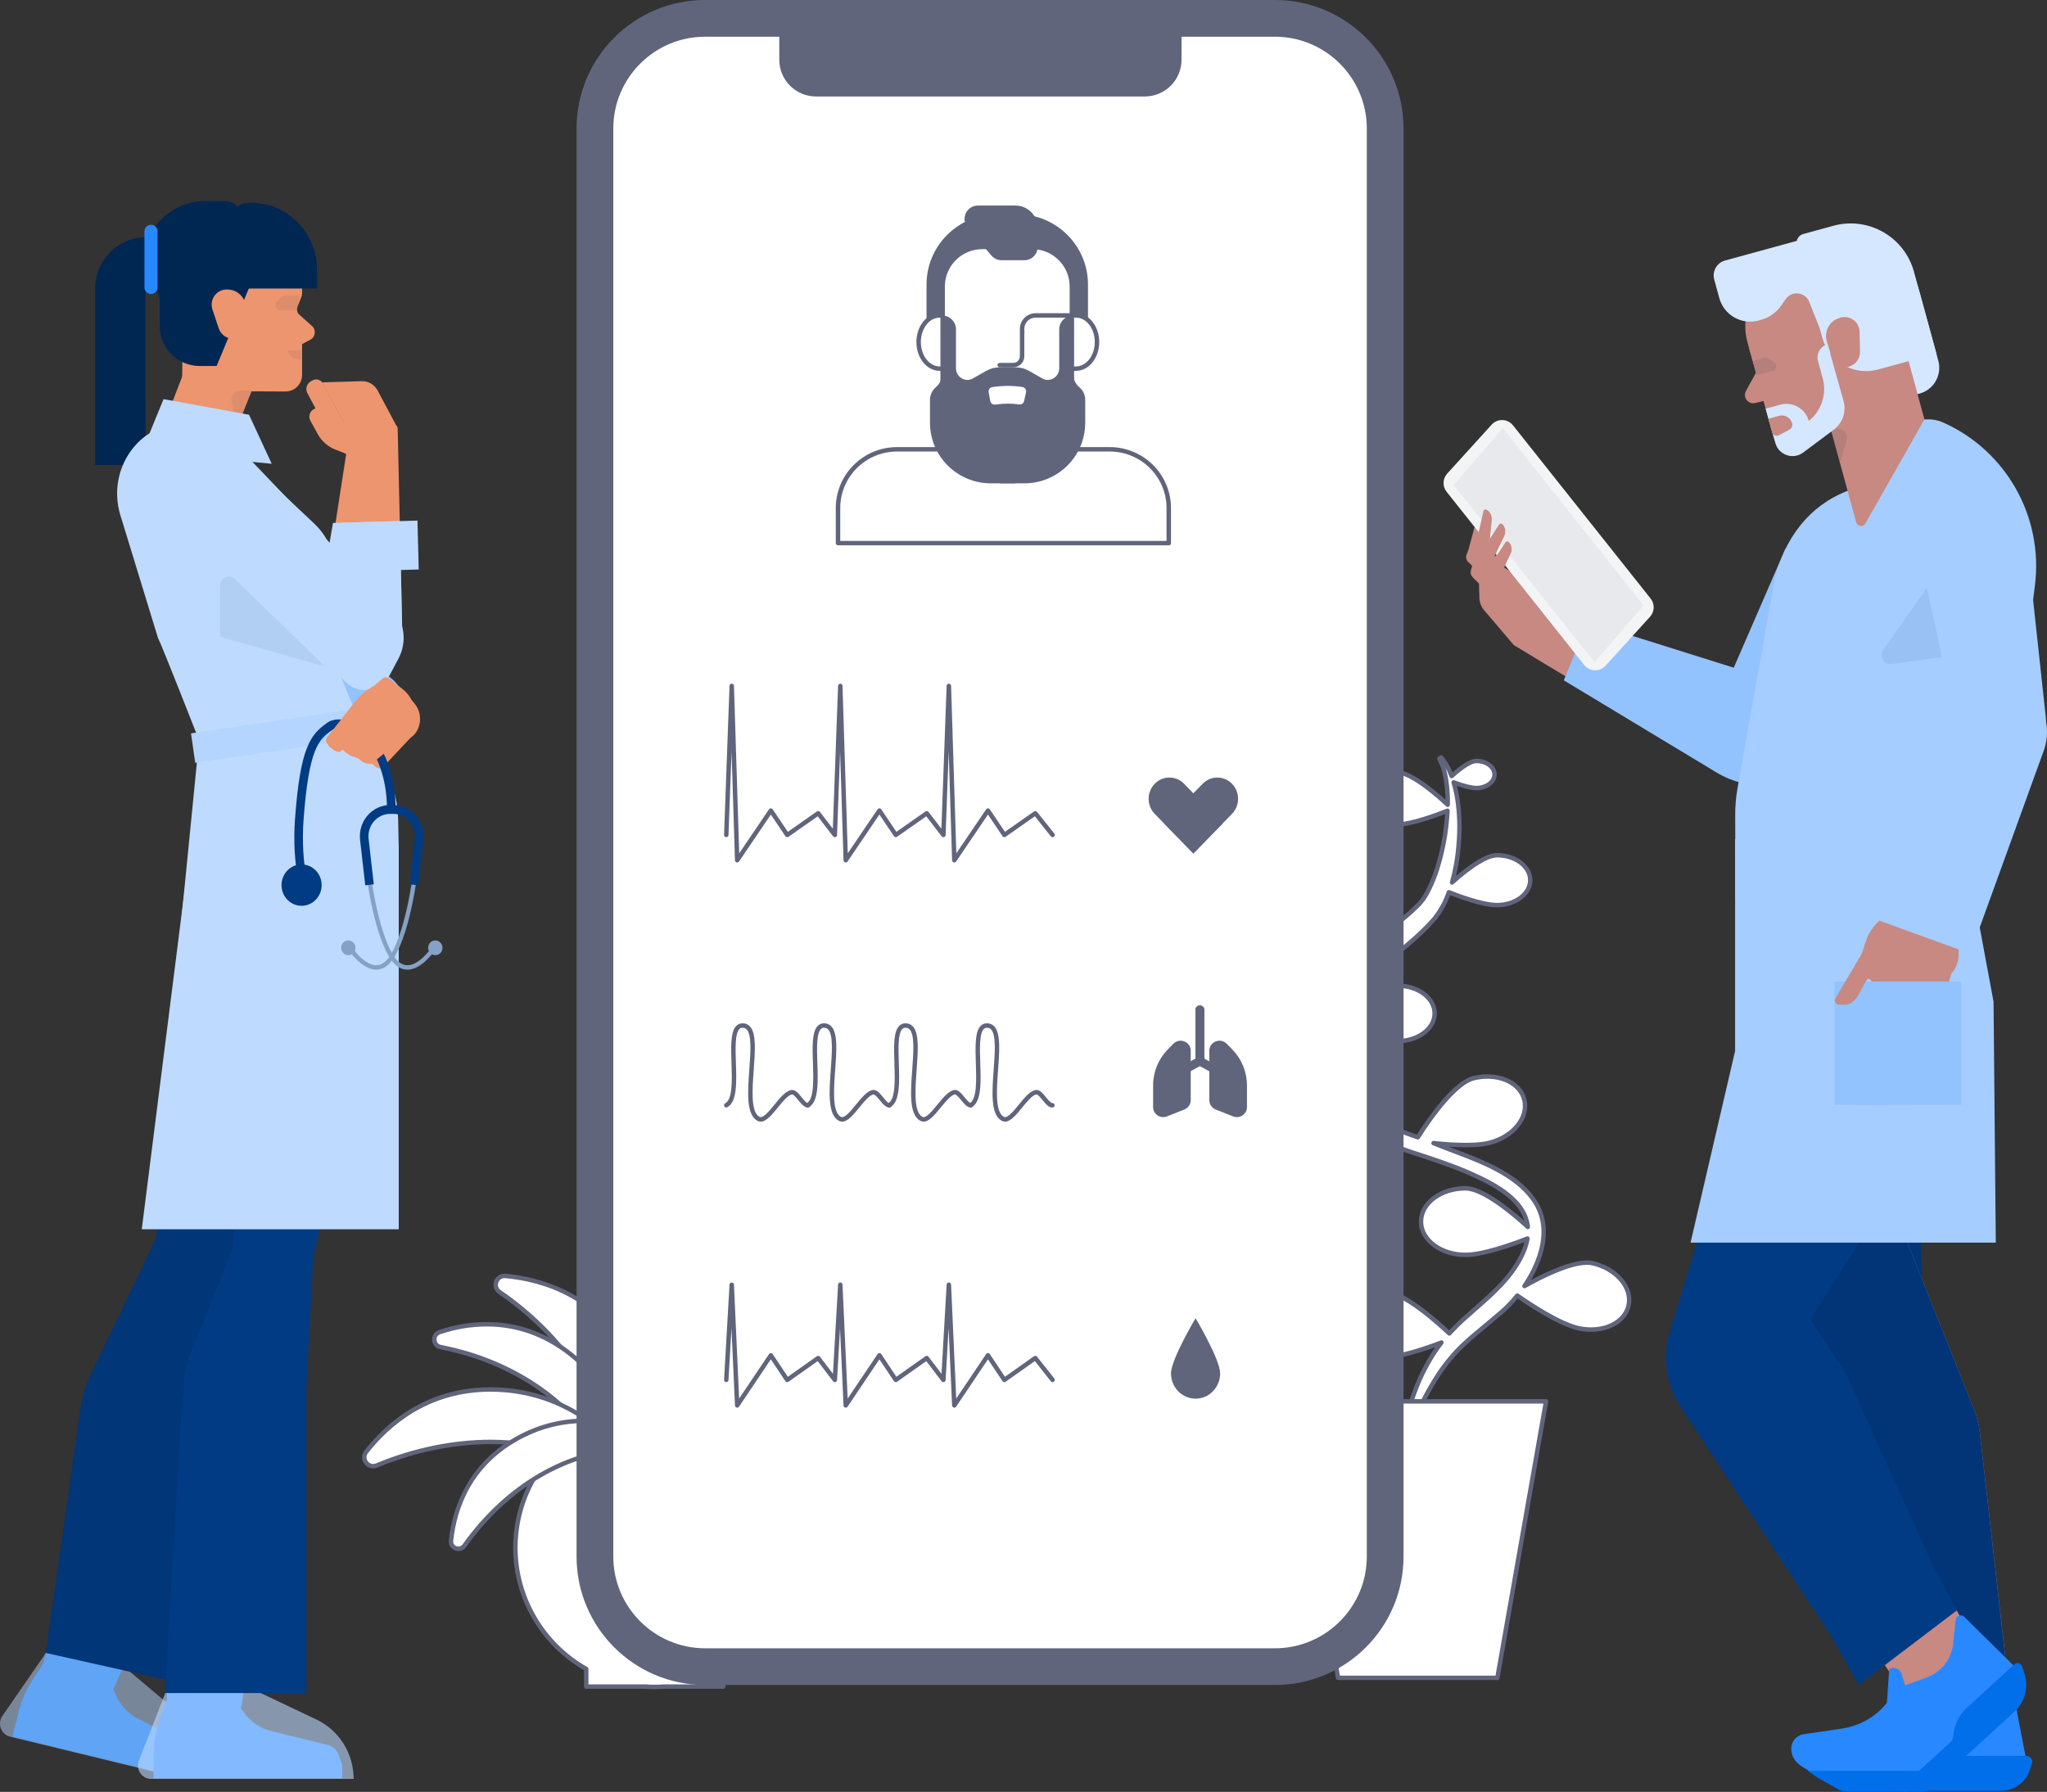 <?xml version="1.0" encoding="UTF-8"?><svg xmlns="http://www.w3.org/2000/svg" xmlns:xlink="http://www.w3.org/1999/xlink" height="401.0" preserveAspectRatio="xMidYMid meet" version="1.0" viewBox="75.0 109.0 458.0 401.0" width="458.0" zoomAndPan="magnify"><rect x="75.0" y="109.0" width="458.0" height="401.0" fill="#333333" stroke="none"/><g><defs><clipPath id="a"><path d="M0 0H131.52V103.53H0z"/></clipPath></defs><g><g clip-path="url(#a)" transform="matrix(.996 0 0 .995 156 384)"><g><g><ellipse cx="65.76" cy="42.971" fill="#FFF" rx="6.674" ry="42.471"/></g><g><path d="M65.76,85.942c-4.66,0-7.174-22.14-7.174-42.971C58.586,22.139,61.1,0,65.76,0s7.174,22.139,7.174,42.97 C72.934,63.802,70.42,85.942,65.76,85.942z M65.76,1c-2.92,0-6.174,17.236-6.174,41.97c0,24.734,3.254,41.971,6.174,41.971 s6.174-17.237,6.174-41.971C71.934,18.236,68.68,1,65.76,1z" fill="#60657c"/></g></g><g><g><g><path d="M74.448,65.049C71.766,46.63,82.11,26.92,100.626,14.202c1.681-1.154,0.726-3.791-1.305-3.61 c-7.966,0.711-20.803,4.225-28.467,18.591c-10.022,18.786,0.293,36.96,0.293,36.96L74.448,65.049z" fill="#FFF"/></g><g><path d="M71.147,66.643c-0.176,0-0.344-0.093-0.435-0.253c-0.104-0.184-10.335-18.63-0.299-37.442 c7.933-14.87,21.489-18.195,28.864-18.854c1.22-0.11,2.242,0.602,2.597,1.746c0.328,1.058-0.05,2.147-0.964,2.775 c-18.39,12.631-28.582,32.4-25.966,50.362c0.035,0.24-0.107,0.471-0.337,0.547l-3.301,1.094 C71.252,66.634,71.199,66.643,71.147,66.643z M99.518,11.083c-0.05,0-0.101,0.002-0.153,0.007 c-8.762,0.783-20.745,4.598-28.071,18.328C62.288,46.3,70.043,62.9,71.391,65.535l2.504-0.83 c-2.454-18.225,7.888-38.167,26.448-50.915c0.662-0.455,0.731-1.153,0.576-1.654C100.767,11.65,100.31,11.083,99.518,11.083z" fill="#60657c"/></g></g><g><g><path d="M57.072,65.049c2.682-18.419-7.662-38.129-26.178-50.847c-1.681-1.154-0.726-3.791,1.305-3.61 c7.966,0.711,20.803,4.225,28.467,18.591c10.022,18.786-0.293,36.96-0.293,36.96L57.072,65.049z" fill="#FFF"/></g><g><path d="M60.373,66.643c-0.052,0-0.105-0.008-0.157-0.025l-3.301-1.094c-0.23-0.076-0.373-0.307-0.337-0.547 c2.615-17.962-7.577-37.731-25.966-50.362c-0.914-0.628-1.292-1.717-0.964-2.775c0.355-1.143,1.377-1.85,2.597-1.746 c7.375,0.659,20.931,3.984,28.864,18.854c10.036,18.812-0.194,37.258-0.299,37.442C60.717,66.549,60.549,66.643,60.373,66.643z M57.625,64.705l2.504,0.83c1.348-2.635,9.103-19.235,0.096-36.117C52.9,15.688,40.917,11.873,32.154,11.09 c-0.878-0.087-1.393,0.529-1.553,1.046c-0.156,0.501-0.086,1.2,0.576,1.654C49.737,26.538,60.079,46.481,57.625,64.705z" fill="#60657c"/></g></g></g><g><g><g><path d="M74.937,58.387c4.301-15.787,19.554-28.043,38.94-31.798c1.76-0.341,1.915-2.801,0.215-3.368 c-6.67-2.222-18.249-3.894-29.467,4.996C69.955,39.843,71.892,58.111,71.892,58.111L74.937,58.387z" fill="#FFF"/></g><g><path d="M74.938,58.887c-0.015,0-0.03,0-0.046-0.002l-3.045-0.277c-0.237-0.021-0.427-0.208-0.452-0.445 c-0.02-0.186-1.796-18.676,12.919-30.337c5.753-4.559,12.208-6.87,19.185-6.87c3.563,0,7.181,0.603,10.751,1.792 c0.983,0.328,1.598,1.244,1.531,2.279c-0.067,1.032-0.794,1.858-1.809,2.054C94.74,30.805,79.608,43.145,75.42,58.519 C75.36,58.738,75.161,58.887,74.938,58.887z M72.36,57.651l2.208,0.201c4.44-15.549,19.78-27.989,39.214-31.752 c0.692-0.134,0.971-0.676,1.001-1.138c0.03-0.465-0.177-1.041-0.849-1.265c-3.468-1.156-6.979-1.741-10.435-1.741 c-6.746,0-12.992,2.239-18.563,6.654C71.859,38.972,72.196,54.909,72.36,57.651z" fill="#60657c"/></g></g><g><g><path d="M56.583,58.387C52.282,42.6,37.028,30.344,17.643,26.59c-1.76-0.341-1.915-2.801-0.215-3.368 c6.67-2.222,18.249-3.894,29.467,4.996c14.669,11.625,12.732,29.892,12.732,29.892L56.583,58.387z" fill="#FFF"/></g><g><path d="M56.582,58.887c-0.223,0-0.422-0.149-0.482-0.369c-4.188-15.374-19.321-27.714-38.553-31.438 c-1.014-0.196-1.741-1.022-1.809-2.054c-0.067-1.035,0.548-1.951,1.531-2.279c3.571-1.189,7.188-1.792,10.751-1.792 c6.977,0,13.432,2.312,19.185,6.87c14.715,11.661,12.939,30.152,12.919,30.337c-0.025,0.237-0.214,0.424-0.452,0.445l-3.045,0.277 C56.612,58.887,56.597,58.887,56.582,58.887z M28.021,21.956c-3.456,0-6.967,0.585-10.435,1.741 c-0.672,0.224-0.879,0.8-0.849,1.265c0.03,0.462,0.309,1.003,1.001,1.138c19.434,3.763,34.774,16.203,39.214,31.752l2.208-0.201 c0.164-2.742,0.5-18.679-12.576-29.041C41.013,24.194,34.767,21.956,28.021,21.956z" fill="#60657c"/></g></g></g><g><g><g><path d="M70.983,58.922c14.091-12.339,36.397-14.381,57.266-5.697c1.894,0.788,3.599-1.46,2.336-3.077 c-4.957-6.34-14.946-15.261-31.272-13.878c-21.349,1.809-31.059,20.461-31.059,20.461L70.983,58.922z" fill="#FFF"/></g><g><path d="M70.983,59.422c-0.111,0-0.221-0.037-0.313-0.11l-2.729-2.19c-0.186-0.149-0.241-0.409-0.13-0.621 c0.098-0.189,10.083-18.918,31.46-20.729c1.137-0.097,2.276-0.146,3.386-0.146c14.222,0,23.251,7.729,28.322,14.213 c0.603,0.771,0.71,1.75,0.287,2.618c-0.573,1.175-1.983,1.739-3.209,1.228c-8.274-3.443-17.065-5.263-25.421-5.263 c-12.19,0-23.314,3.862-31.322,10.875C71.218,59.381,71.101,59.422,70.983,59.422z M68.896,56.606l2.075,1.665 c8.166-6.999,19.391-10.848,31.664-10.848c8.487,0,17.41,1.847,25.806,5.34c0.753,0.314,1.577-0.028,1.926-0.743 c0.255-0.524,0.191-1.094-0.176-1.564c-4.934-6.309-13.715-13.83-27.534-13.83c-1.082,0-2.193,0.048-3.302,0.142 C80.162,38.394,70.381,54.032,68.896,56.606z" fill="#60657c"/></g></g><g><g><path d="M60.537,58.922C46.445,46.583,24.14,44.541,3.271,53.225c-1.894,0.788-3.599-1.46-2.336-3.077 c4.957-6.34,14.946-15.261,31.272-13.878c21.349,1.809,31.059,20.461,31.059,20.461L60.537,58.922z" fill="#FFF"/></g><g><path d="M60.537,59.422c-0.118,0-0.235-0.042-0.33-0.124c-8.008-7.013-19.132-10.875-31.322-10.875 c-8.356,0-17.147,1.82-25.422,5.263c-1.225,0.512-2.635-0.052-3.208-1.228c-0.423-0.868-0.316-1.847,0.287-2.618 c5.071-6.484,14.101-14.213,28.322-14.213c1.11,0,2.25,0.049,3.386,0.146c21.376,1.811,31.362,20.54,31.46,20.729 c0.11,0.212,0.056,0.472-0.13,0.621l-2.729,2.19C60.758,59.385,60.648,59.422,60.537,59.422z M28.885,47.423 c12.273,0,23.498,3.849,31.664,10.848l2.075-1.665c-1.484-2.574-11.266-18.212-30.458-19.838c-1.109-0.094-2.22-0.142-3.302-0.142 c-13.819,0-22.601,7.521-27.534,13.83c-0.367,0.47-0.432,1.04-0.176,1.564c0.349,0.715,1.173,1.058,1.926,0.743 C11.475,49.27,20.398,47.423,28.885,47.423z" fill="#60657c"/></g></g></g><g><g><g><path d="M97.068,71.722c0-8.568-3.445-16.329-9.021-21.982H43.473c-5.576,5.653-9.021,13.414-9.021,21.982 c0,11.693,6.415,21.882,15.913,27.258v3.969h13.249c0.71,0.048,1.424,0.081,2.146,0.081s1.436-0.033,2.146-0.081h13.249V98.98 C90.653,93.604,97.068,83.415,97.068,71.722z" fill="#FFF"/></g></g><g><g><path d="M65.76,103.53c-0.662,0-1.355-0.026-2.181-0.083l-13.214,0.001c-0.276,0-0.5-0.224-0.5-0.5V99.27 c-9.824-5.68-15.913-16.207-15.913-27.548c0-8.411,3.255-16.342,9.166-22.333c0.094-0.095,0.222-0.149,0.356-0.149h44.573 c0.134,0,0.262,0.054,0.356,0.149c5.911,5.991,9.166,13.923,9.166,22.333c0,11.341-6.089,21.868-15.913,27.548v3.679 c0,0.276-0.224,0.5-0.5,0.5H67.906C67.115,103.504,66.422,103.53,65.76,103.53z M50.865,102.448h12.749 c1.673,0.113,2.654,0.112,4.259,0.001l12.783-0.001V98.98c0-0.18,0.097-0.347,0.254-0.436 c9.659-5.467,15.659-15.744,15.659-26.822c0-8.077-3.1-15.697-8.731-21.482H43.683c-5.632,5.785-8.731,13.406-8.731,21.482 c0,11.078,6,21.355,15.659,26.822c0.157,0.089,0.254,0.256,0.254,0.436V102.448z" fill="#60657c"/></g></g></g><g><g><g><path d="M95.63,46.595c-13.415-6.889-26.267-1.575-29.87,0.203c-3.603-1.778-16.455-7.092-29.87-0.203 c-12.101,6.214-15.204,16.891-15.902,23.536c-0.178,1.694,2.012,2.526,2.998,1.137c10.845-15.27,27.4-23.648,42.726-21.214 l0.004,0.013c0.014-0.002,0.029-0.004,0.043-0.006c0.014,0.002,0.029,0.004,0.043,0.006l0.004-0.013 c15.326-2.434,31.882,5.944,42.726,21.214c0.986,1.389,3.177,0.557,2.998-1.137C110.834,63.486,107.731,52.809,95.63,46.595z" fill="#FFF"/></g></g><g><g><path d="M109.86,72.468L109.86,72.468c-0.69,0-1.322-0.332-1.733-0.911c-9.525-13.413-23.355-21.42-36.994-21.42 c-1.737,0-3.473,0.134-5.162,0.397c-0.074,0.028-0.154,0.038-0.235,0.027v-0.001c-0.034-0.001-0.067-0.005-0.101-0.013l0,0 c-1.715-0.272-3.48-0.411-5.246-0.411c-13.639,0-27.469,8.008-36.994,21.42c-0.411,0.579-1.043,0.911-1.733,0.911 c-0.628,0-1.228-0.266-1.646-0.73c-0.403-0.448-0.589-1.038-0.524-1.66c0.648-6.168,3.612-17.479,16.171-23.929 c4.506-2.314,9.38-3.487,14.486-3.487c7.312,0,13.209,2.419,15.613,3.579c2.404-1.159,8.301-3.579,15.613-3.579 c5.105,0,9.979,1.173,14.486,3.487c12.559,6.45,15.522,17.761,16.171,23.929c0.065,0.622-0.121,1.212-0.524,1.66 C111.088,72.202,110.488,72.468,109.86,72.468z M71.132,49.137c13.962,0,28.097,8.165,37.81,21.841 c0.224,0.316,0.55,0.49,0.918,0.49l0,0c0.34,0,0.678-0.149,0.903-0.399c0.149-0.166,0.318-0.455,0.273-0.886 c-0.767-7.29-4.101-17.222-15.634-23.144c-4.364-2.241-9.083-3.377-14.029-3.377c-7.336,0-13.208,2.506-15.392,3.583 c-0.14,0.069-0.303,0.069-0.442,0c-2.184-1.077-8.055-3.583-15.392-3.583c-4.945,0-9.665,1.136-14.029,3.377 c-11.533,5.922-14.867,15.854-15.634,23.144c-0.045,0.432,0.124,0.72,0.273,0.886c0.468,0.52,1.389,0.517,1.821-0.091 c9.713-13.676,23.847-21.841,37.81-21.841c1.808,0,3.615,0.141,5.372,0.418C67.517,49.278,69.324,49.137,71.132,49.137z" fill="#60657c"/></g></g></g></g></g></g><g><defs><clipPath id="b"><path d="M0 0H91.909V207.395H0z"/></clipPath></defs><g><g clip-path="url(#b)" transform="matrix(-.99 0 0 .998 440 278)"><g><g><g><path d="M83.272,70.417c-3.834-0.934-11.362,2.698-15.374,4.863c0.357-0.948,0.644-1.909,0.866-2.867 c0.746-3.297,0.815-6.555,0.702-9.69c-0.031-0.785-0.076-1.564-0.133-2.335l-0.021-0.29l-0.005-0.072l-0.027-0.208l-0.019-0.139 l-0.076-0.555l-0.153-1.108c-0.029-0.342-0.145-0.789-0.254-1.221l-0.331-1.29c-0.226-0.859-0.574-1.588-0.862-2.382 c-1.303-3.092-3.363-5.672-5.502-7.79c-1.752-1.736-3.567-3.209-5.325-4.589c2.947,0.556,7.309,1.198,9.98,0.755 c4.324-0.718,7.396-3.908,6.862-7.125c-0.534-3.218-4.472-5.245-8.796-4.527c-3.412,0.566-8.373,6.604-10.318,9.13 c-1.725-1.336-3.355-2.631-4.819-3.959c-0.458-0.391-0.854-0.812-1.281-1.212l-0.314-0.302l-0.078-0.075 c0.025,0.031-0.032-0.034-0.025-0.024l-0.082-0.1l-0.586-0.708l-0.291-0.352c-0.076-0.108-0.123-0.203-0.187-0.304l-0.367-0.591 c-0.258-0.347-0.49-0.885-0.731-1.347c-0.957-1.905-1.7-3.926-2.235-5.898c-0.568-1.965-0.974-3.887-1.293-5.706 c-0.354-2.135-0.549-4.112-0.636-5.935c2.34,0.93,8.209,3.119,11.663,3.119c4.383,0,7.936-2.644,7.936-5.906 s-3.553-5.906-7.936-5.906c-3.479,0-9.412,5.206-11.716,7.357c-0.013-0.796-0.006-1.559,0.028-2.272 c0.14-2.646,0.522-4.715,0.999-6.052c0.083-0.353,0.211-0.636,0.331-0.877c0.114-0.247,0.21-0.454,0.287-0.621 c0.156-0.339,0.237-0.513,0.237-0.513L42.984,0.5c0,0-0.119,0.161-0.349,0.474c-0.116,0.158-0.26,0.355-0.432,0.589 c-0.179,0.232-0.377,0.509-0.535,0.851c-0.349,0.6-0.704,1.369-1.04,2.282c-1.381-1.245-4.004-3.402-5.612-3.402 c-2.257,0-4.087,1.362-4.087,3.042s1.83,3.042,4.087,3.042c1.441,0,3.701-0.741,5.149-1.277 c-0.227,0.765-0.439,1.599-0.624,2.514c-0.549,2.774-0.837,6.213-0.604,10.141c0.141,1.96,0.304,4.06,0.76,6.245 c0.215,1.154,0.487,2.337,0.832,3.544c-2.581-2.309-7.265-6.108-10.156-6.108c-4.152,0-7.518,2.505-7.518,5.595 c0,3.09,3.366,5.595,7.518,5.595c3.19,0,8.556-1.971,10.878-2.887c0.135,0.371,0.264,0.74,0.417,1.115 c0.265,0.595,0.464,1.166,0.858,1.826l0.545,0.964l0.28,0.474l0.269,0.369l0.541,0.743l0.136,0.187l0.034,0.047l0.157,0.182 l0.083,0.091l0.333,0.365c0.45,0.48,0.887,0.997,1.363,1.458c1.867,1.914,3.949,3.637,6.016,5.352 c4.111,3.418,8.415,6.764,10.569,11.352c0.222,0.577,0.542,1.172,0.703,1.739l0.258,0.85c0.05,0.158,0.102,0.317,0.148,0.491 c-2.897-2.577-7.982-6.656-11.14-6.656c-4.614,0-8.354,2.784-8.354,6.217c0,3.434,3.74,6.217,8.354,6.217 c3.34,0,8.824-1.944,11.606-3.021c0.074,0.639,0.143,1.279,0.197,1.918c0.245,2.874,0.27,5.776-0.193,8.524 c-0.229,1.371-0.598,2.695-1.134,3.909c-0.12,0.333-0.266,0.548-0.391,0.833c-2.533,5.327-9.015,7.44-14.646,9.402 c-1.766-2.78-7.972-12.096-12.537-13.231c-5.374-1.336-10.536,0.824-11.531,4.823s2.557,8.324,7.931,9.66 c3.307,0.822,8.835,0.455,12.602,0.051c-0.025,0.01-0.051,0.02-0.075,0.03C37.19,90.07,27.184,92.681,22.212,99.51 c-4.363,5.992-2.113,13.627,1.953,19.538c-3.955-2.21-11.537-6.018-15.418-5.128c-5.397,1.238-9.026,5.499-8.104,9.515 c0.922,4.017,6.044,6.269,11.442,5.03c4.363-1.001,11.22-5.566,13.689-7.28c1.245,1.518,2.583,2.871,3.913,3.979 c1.942,1.618,3.819,3.182,5.62,4.682c0.871,0.734,1.733,1.467,2.485,2.171c0.381,0.336,0.776,0.734,1.165,1.123 c0.176,0.179,0.428,0.418,0.538,0.544l0.511,0.557c1.335,1.497,2.533,3.025,3.546,4.555c2.034,3.059,3.535,5.969,4.698,8.406 c1.157,2.442,1.99,4.422,2.548,5.77c0.561,1.36,0.86,2.085,0.86,2.085l0.481-0.136c0,0-0.132-0.776-0.381-2.232 c-0.282-1.457-0.725-3.585-1.532-6.249c-0.381-1.339-0.899-2.795-1.512-4.369c-0.604-1.578-1.362-3.255-2.307-4.991 c-0.948-1.732-2.04-3.564-3.469-5.328l-0.05-0.062c3.489,1.321,9.535,3.383,13.298,3.383c5.538,0,10.027-3.341,10.027-7.462 s-4.489-7.462-10.027-7.462c-4.515,0-12.317,6.952-15.045,9.52c-0.15-0.164-0.301-0.327-0.468-0.497 c-0.838-0.879-1.666-1.701-2.557-2.512c-4.873-4.416-10.468-8.48-13.401-14.55c-0.174-0.359-0.337-0.723-0.485-1.094 c-0.369-0.923-0.612-1.799-0.751-2.636c3.309,1.284,9.99,3.665,14.035,3.665c5.538,0,10.027-3.341,10.027-7.462 c0-4.121-4.489-7.462-10.027-7.462c-4.08,0-10.841,5.674-14.119,8.663c0.651-5.973,7.265-9.499,13.166-12.071 c4.411-1.923,9.011-3.362,13.582-4.846c4.776-1.551,9.655-4.106,13.548-7.427c0.339-0.27,0.655-0.58,0.957-0.917 c0.31-0.352,0.608-0.598,0.924-1.046l0.353-0.464l0.176-0.232l0.192-0.301c0.128-0.21,0.268-0.427,0.401-0.643 c2.797,1.965,8.986,6.086,13.045,7.075c5.38,1.31,10.532-0.874,11.508-4.878C92.223,76.035,88.652,71.727,83.272,70.417z" fill="#FFF"/></g></g><g><g><path d="M51.658,155.558c-0.198,0-0.383-0.118-0.462-0.31l-0.86-2.084c-0.595-1.438-1.421-3.392-2.537-5.748 c-0.964-2.021-2.497-5.086-4.663-8.343c-0.979-1.477-2.157-2.99-3.503-4.499l-0.507-0.553c-0.072-0.082-0.191-0.199-0.312-0.317 l-0.214-0.214c-0.402-0.403-0.776-0.779-1.139-1.099c-0.773-0.723-1.646-1.465-2.476-2.164l-5.619-4.681 c-1.26-1.05-2.527-2.32-3.685-3.691c-2.913,2-9.28,6.131-13.485,7.096c-1.02,0.234-2.052,0.353-3.069,0.353 c-4.576,0-8.182-2.314-8.972-5.758c-0.482-2.101,0.153-4.315,1.789-6.235c1.6-1.878,3.976-3.256,6.69-3.879 c0.42-0.096,0.892-0.145,1.403-0.145c3.607,0,8.96,2.442,12.658,4.393c-2.506-4.208-5.686-11.877-0.889-18.466 c4.136-5.68,11.654-8.494,18.287-10.978c0.401-0.15,0.797-0.298,1.187-0.445c-4.012,0.264-7.212,0.144-9.28-0.37 c-2.703-0.672-5.054-2.092-6.62-3.999c-1.601-1.95-2.196-4.175-1.676-6.267c0.833-3.348,4.385-5.598,8.839-5.598 c1.093,0,2.203,0.138,3.297,0.41c4.47,1.111,10.167,9.287,12.625,13.114l0.146-0.051c5.378-1.869,11.473-3.988,13.838-8.963 c0.048-0.109,0.105-0.22,0.163-0.331c0.072-0.139,0.146-0.279,0.21-0.457c0.509-1.156,0.879-2.431,1.112-3.822 c0.404-2.397,0.466-5.144,0.188-8.398c-0.036-0.421-0.078-0.842-0.124-1.263c-3.042,1.15-8.015,2.823-11.182,2.823 c-4.882,0-8.854-3.013-8.854-6.717c0-3.704,3.972-6.717,8.854-6.717c2.791,0,6.844,2.844,10.146,5.633 c-0.083-0.222-0.184-0.45-0.289-0.686c-0.103-0.231-0.205-0.462-0.293-0.691c-1.939-4.127-5.805-7.326-9.542-10.418l-0.978-0.811 c-2.016-1.672-4.1-3.402-5.955-5.305c-0.31-0.3-0.612-0.634-0.913-0.966c-0.152-0.168-0.304-0.336-0.457-0.499l-0.587-0.653 c-0.009-0.011-0.052-0.068-0.061-0.08l-0.945-1.299l-0.855-1.486c-0.302-0.506-0.496-0.966-0.683-1.411 c-0.064-0.152-0.128-0.304-0.196-0.458c-0.094-0.229-0.176-0.45-0.255-0.667c-2.847,1.101-7.58,2.734-10.582,2.734 c-4.421,0-8.018-2.734-8.018-6.094c0-3.361,3.597-6.095,8.018-6.095c2.549,0,6.244,2.604,9.259,5.162 c-0.158-0.66-0.301-1.331-0.427-2.006c-0.444-2.128-0.61-4.113-0.767-6.301c-0.214-3.621-0.002-7.171,0.613-10.274 c0.11-0.545,0.235-1.088,0.374-1.622c-1.47,0.502-3.194,0.982-4.409,0.982c-2.529,0-4.587-1.589-4.587-3.542 c0-1.953,2.058-3.542,4.587-3.542c1.514,0,3.683,1.564,5.405,3.053c0.262-0.641,0.536-1.206,0.814-1.685 c0.16-0.351,0.38-0.657,0.572-0.905l0.773-1.053c0.163-0.221,0.473-0.27,0.696-0.109l0.405,0.293 c0.194,0.14,0.261,0.397,0.161,0.615l-0.523,1.134c-0.116,0.233-0.227,0.477-0.298,0.782c-0.514,1.449-0.859,3.547-0.986,5.964 c-0.017,0.346-0.027,0.717-0.031,1.111c3.11-2.81,8.016-6.723,11.22-6.723c4.651,0,8.436,2.874,8.436,6.406 s-3.784,6.406-8.436,6.406c-3.216,0-8.413-1.826-11.121-2.87c0.108,1.69,0.305,3.403,0.587,5.103 c0.367,2.092,0.786,3.941,1.28,5.648c0.562,2.068,1.301,4.021,2.202,5.813l0.198,0.394c0.161,0.326,0.328,0.664,0.488,0.88 l0.467,0.752c0.028,0.049,0.057,0.099,0.095,0.153l0.915,1.105c0.002,0.002,0.005,0.005,0.008,0.007l0.391,0.376 c0.152,0.142,0.305,0.292,0.458,0.442c0.258,0.253,0.518,0.508,0.801,0.75c1.386,1.256,2.923,2.484,4.406,3.637 c2.554-3.269,7.013-8.372,10.325-8.921c0.604-0.101,1.216-0.151,1.817-0.151c3.951,0,7.057,2.093,7.554,5.089 c0.578,3.484-2.685,6.939-7.273,7.701c-2.022,0.337-5.46,0.023-8.22-0.419c1.275,1.037,2.578,2.16,3.835,3.405 c2.609,2.583,4.444,5.183,5.611,7.95c0.102,0.279,0.201,0.528,0.301,0.777c0.209,0.524,0.425,1.066,0.584,1.672l0.333,1.292 c0.126,0.504,0.236,0.941,0.267,1.303l0.272,1.99c0.001,0.009,0.007,0.091,0.008,0.1l0.021,0.29 c0.058,0.775,0.103,1.56,0.134,2.351c0.097,2.678,0.103,6.213-0.714,9.82c-0.135,0.581-0.291,1.157-0.469,1.722 c3.653-1.897,9.318-4.479,13.096-4.479c0.555,0,1.063,0.055,1.512,0.165c2.706,0.659,5.063,2.068,6.638,3.968 c1.61,1.942,2.216,4.165,1.706,6.258c-0.821,3.374-4.388,5.64-8.874,5.64l0,0c-1.073,0-2.163-0.133-3.237-0.395 c-3.869-0.942-9.5-4.568-12.782-6.849l-0.517,0.766l-0.353,0.464c-0.221,0.313-0.439,0.539-0.651,0.757 c-0.098,0.102-0.196,0.203-0.296,0.316c-0.348,0.389-0.681,0.707-1.021,0.977c-3.732,3.185-8.604,5.856-13.705,7.512 l-1.244,0.403c-4.082,1.321-8.304,2.687-12.292,4.426c-5.492,2.395-11.164,5.466-12.582,10.24 c3.743-3.291,9.554-7.79,13.335-7.79c5.805,0,10.527,3.571,10.527,7.961s-4.722,7.962-10.527,7.962 c-3.768,0-9.675-1.98-13.359-3.371c0.137,0.547,0.317,1.101,0.539,1.656c0.144,0.359,0.302,0.713,0.47,1.062 c2.347,4.855,6.504,8.469,10.525,11.963c0.931,0.809,1.858,1.615,2.762,2.434c0.845,0.77,1.666,1.576,2.583,2.537 c0.044,0.045,0.087,0.09,0.13,0.134c3.29-3.058,10.564-9.312,15.021-9.312c5.805,0,10.527,3.572,10.527,7.962 s-4.722,7.962-10.527,7.962c-3.322,0-8.368-1.569-11.864-2.821c1.063,1.489,1.887,2.925,2.523,4.088 c0.897,1.647,1.683,3.347,2.336,5.052c0.685,1.756,1.17,3.159,1.526,4.411c0.8,2.642,1.244,4.75,1.542,6.291l0.383,2.243 c0.043,0.252-0.111,0.496-0.357,0.565l-0.481,0.136C51.749,155.552,51.703,155.558,51.658,155.558z M25.774,120.686 c0.146,0,0.289,0.063,0.387,0.183c1.196,1.459,2.526,2.812,3.846,3.911l5.62,4.683c0.842,0.709,1.727,1.46,2.507,2.19 c0.367,0.322,0.758,0.714,1.143,1.101l0.241,0.24c0.139,0.137,0.277,0.274,0.353,0.361l0.504,0.55 c1.382,1.549,2.589,3.101,3.594,4.616c2.2,3.31,3.755,6.417,4.732,8.467c1.126,2.377,1.959,4.346,2.559,5.794l0.013,0.03 l-0.006-0.038c-0.291-1.506-0.729-3.582-1.518-6.188c-0.35-1.229-0.826-2.603-1.5-4.332c-0.639-1.667-1.406-3.326-2.281-4.934 c-0.811-1.481-1.932-3.417-3.418-5.252c-0.142-0.176-0.174-0.456-0.042-0.639s0.345-0.286,0.557-0.206 c3.304,1.251,9.402,3.351,13.121,3.351c5.253,0,9.527-3.123,9.527-6.962s-4.274-6.962-9.527-6.962 c-4.392,0-12.364,7.182-14.702,9.384c-0.097,0.091-0.233,0.14-0.36,0.135c-0.133-0.004-0.259-0.063-0.35-0.161 c-0.169-0.184-0.306-0.332-0.456-0.484c-0.906-0.95-1.71-1.741-2.537-2.493c-0.897-0.813-1.82-1.615-2.746-2.419 c-4.097-3.561-8.333-7.243-10.77-12.283c-0.179-0.37-0.346-0.745-0.499-1.126c-0.368-0.921-0.631-1.842-0.78-2.739 c-0.029-0.177,0.038-0.356,0.178-0.47c0.139-0.114,0.329-0.144,0.496-0.079c3.495,1.356,9.941,3.631,13.854,3.631 c5.253,0,9.527-3.123,9.527-6.962c0-3.838-4.274-6.961-9.527-6.961c-3.991,0-10.968,5.967-13.782,8.533 c-0.154,0.14-0.379,0.17-0.563,0.076c-0.185-0.094-0.293-0.293-0.271-0.5c0.666-6.111,7.18-9.736,13.463-12.476 c4.034-1.759,8.279-3.132,12.384-4.46l1.243-0.403c4.979-1.616,9.73-4.22,13.378-7.332c0.309-0.246,0.602-0.526,0.909-0.87 c0.107-0.122,0.216-0.235,0.325-0.347c0.193-0.2,0.376-0.389,0.563-0.653l1.104-1.613c0.073-0.117,0.19-0.199,0.325-0.227 c0.134-0.029,0.275,0.001,0.388,0.081c2.529,1.777,8.846,6.017,12.876,6.998c0.998,0.243,2.007,0.366,3.001,0.366 c4.017,0,7.192-1.959,7.902-4.876c0.433-1.779-0.101-3.691-1.504-5.384c-1.438-1.735-3.607-3.026-6.105-3.634 c-0.371-0.09-0.8-0.136-1.275-0.136c-3.971,0-10.315,3.104-13.744,4.953c-0.184,0.1-0.409,0.074-0.566-0.063 s-0.212-0.358-0.139-0.553c0.341-0.903,0.625-1.847,0.847-2.804c0.791-3.492,0.784-6.943,0.69-9.559 c-0.031-0.778-0.075-1.551-0.132-2.316l-0.144-1.233l-0.153-1.107c-0.027-0.307-0.127-0.705-0.224-1.089l-0.351-1.366 c-0.143-0.545-0.339-1.035-0.546-1.554c-0.103-0.258-0.206-0.517-0.302-0.782c-1.106-2.621-2.87-5.116-5.384-7.605 c-1.731-1.715-3.562-3.201-5.282-4.552c-0.182-0.142-0.242-0.39-0.146-0.6c0.095-0.21,0.32-0.328,0.548-0.285 c2.164,0.408,5.269,0.894,7.778,0.894c0.781,0,1.463-0.047,2.027-0.141c4.045-0.671,6.939-3.61,6.451-6.55 c-0.409-2.465-3.171-4.253-6.568-4.253c-0.546,0-1.103,0.046-1.653,0.138c-3.318,0.55-8.497,6.983-10.004,8.941 c-0.081,0.105-0.201,0.174-0.332,0.191c-0.135,0.016-0.265-0.02-0.37-0.101c-1.618-1.253-3.326-2.603-4.849-3.983 c-0.291-0.248-0.566-0.518-0.84-0.787c-0.148-0.145-0.295-0.29-0.446-0.431l-0.383-0.369c-0.017-0.014-0.032-0.029-0.046-0.044h0 c-0.012-0.012-0.022-0.023-0.033-0.036l-0.958-1.159c-0.08-0.11-0.123-0.183-0.165-0.256l-0.429-0.693 c-0.191-0.255-0.378-0.633-0.558-1l-0.192-0.381c-0.933-1.857-1.697-3.873-2.274-5.998c-0.502-1.734-0.929-3.618-1.303-5.75 c-0.333-2.003-0.549-4.019-0.644-5.997c-0.008-0.17,0.071-0.332,0.209-0.431s0.317-0.12,0.475-0.058 c2.332,0.927,8.116,3.083,11.479,3.083c4.1,0,7.436-2.425,7.436-5.406s-3.335-5.406-7.436-5.406 c-3.377,0-9.561,5.528-11.375,7.222c-0.145,0.136-0.355,0.171-0.537,0.095c-0.182-0.078-0.301-0.254-0.305-0.452 c-0.014-0.857-0.005-1.611,0.028-2.304c0.126-2.383,0.46-4.485,0.947-5.961c-0.313,0.576-0.606,1.237-0.886,1.997 c-0.058,0.156-0.188,0.273-0.349,0.313c-0.162,0.039-0.332-0.003-0.455-0.114c-2.308-2.081-4.231-3.274-5.277-3.274 c-1.978,0-3.587,1.14-3.587,2.542c0,1.401,1.609,2.542,3.587,2.542c1.038,0,2.805-0.442,4.975-1.246 c0.175-0.066,0.376-0.026,0.515,0.104c0.138,0.129,0.191,0.326,0.138,0.507c-0.238,0.803-0.444,1.634-0.613,2.47 c-0.599,3.019-0.805,6.482-0.596,10.013c0.154,2.145,0.317,4.094,0.75,6.172c0.225,1.205,0.501,2.382,0.824,3.508 c0.062,0.214-0.026,0.443-0.215,0.562c-0.188,0.118-0.433,0.097-0.599-0.051c-4.249-3.8-7.829-5.98-9.823-5.98 c-3.87,0-7.018,2.286-7.018,5.095s3.148,5.094,7.018,5.094c3.125,0,8.52-1.995,10.694-2.852c0.125-0.049,0.266-0.047,0.389,0.009 c0.123,0.056,0.218,0.158,0.265,0.285l0.087,0.242c0.103,0.284,0.205,0.568,0.322,0.856c0.065,0.145,0.132,0.303,0.198,0.462 c0.182,0.432,0.354,0.84,0.626,1.296l1.068,1.77l0.916,1.207l0.333,0.365c0.153,0.163,0.309,0.334,0.465,0.507 c0.286,0.316,0.573,0.635,0.877,0.929c1.828,1.875,3.892,3.587,5.888,5.243l0.977,0.81c3.823,3.163,7.775,6.433,9.824,10.797 c0.096,0.246,0.192,0.461,0.288,0.677c0.165,0.371,0.334,0.754,0.444,1.138l0.255,0.842c0.054,0.169,0.105,0.331,0.152,0.505 c0.058,0.213-0.031,0.439-0.219,0.556c-0.188,0.116-0.43,0.094-0.595-0.052c-2.743-2.438-7.793-6.53-10.808-6.53 c-4.331,0-7.854,2.564-7.854,5.717s3.523,5.717,7.854,5.717c3.225,0,8.543-1.872,11.426-2.987 c0.146-0.055,0.307-0.042,0.439,0.038c0.132,0.08,0.221,0.217,0.238,0.371c0.075,0.645,0.144,1.289,0.198,1.933 c0.285,3.34,0.22,6.169-0.198,8.649c-0.247,1.473-0.641,2.829-1.17,4.028c-0.068,0.192-0.159,0.37-0.25,0.545 c-0.048,0.093-0.097,0.186-0.142,0.288c-2.551,5.366-8.856,7.558-14.419,9.492l-0.52,0.181c-0.221,0.076-0.462-0.009-0.586-0.204 c-3.637-5.725-8.761-12.149-12.235-13.013c-1.016-0.252-2.044-0.38-3.056-0.38c-3.987,0-7.149,1.944-7.869,4.839 c-0.442,1.777,0.083,3.691,1.479,5.391c1.43,1.742,3.592,3.043,6.088,3.663c2.51,0.625,6.908,0.632,12.428,0.04 c0.243-0.027,0.476,0.132,0.538,0.374c0.062,0.241-0.064,0.491-0.294,0.585c-1.471,0.601-2.927,1.146-4.469,1.723 c-6.501,2.434-13.87,5.192-17.829,10.63c-5.144,7.063-0.342,15.613,1.961,18.96c0.131,0.191,0.114,0.448-0.042,0.62 c-0.157,0.172-0.411,0.213-0.614,0.1c-3.473-1.941-9.894-5.196-13.883-5.196c-0.436,0-0.833,0.04-1.179,0.12 c-2.506,0.575-4.691,1.837-6.153,3.553c-1.426,1.674-1.985,3.579-1.576,5.363c0.684,2.98,3.897,4.982,7.997,4.982 c0.942,0,1.899-0.11,2.845-0.327c4.228-0.97,10.86-5.36,13.516-7.203C25.576,120.716,25.675,120.686,25.774,120.686z" fill="#60657c"/></g></g></g><g><g><path d="M66.281 206.895L30.281 206.895 19.281 144.895 77.281 144.895z" fill="#FFF"/></g><g><path d="M66.28,207.395h-36c-0.243,0-0.45-0.174-0.492-0.413l-11-62c-0.026-0.146,0.014-0.295,0.109-0.409 c0.095-0.113,0.235-0.179,0.383-0.179h58c0.148,0,0.288,0.065,0.383,0.179c0.095,0.113,0.135,0.263,0.109,0.409l-11,62 C66.731,207.221,66.523,207.395,66.28,207.395z M30.699,206.395h35.162l10.822-61H19.877L30.699,206.395z" fill="#60657c"/></g></g></g></g></g><g><defs><clipPath id="c"><path d="M0 0H90.04V183.583H0z"/></clipPath></defs><g><g clip-path="url(#c)" transform="matrix(2.055 0 0 2.054 204 109)"><g><g><g><path d="M14,181.583c-6.617,0-12-5.383-12-12V14C2,7.382,7.383,2,14,2h62.04c6.617,0,12,5.383,12,12v155.583 c0,6.617-5.383,12-12,12H14z" fill="#FFF"/></g><g><path d="M76.04,182.083H14c-6.893,0-12.5-5.607-12.5-12.5V14C1.5,7.107,7.107,1.5,14,1.5h62.04 c6.893,0,12.5,5.607,12.5,12.5v155.583C88.54,176.475,82.932,182.083,76.04,182.083z M14,2.5C7.659,2.5,2.5,7.659,2.5,14v155.583 c0,6.341,5.159,11.5,11.5,11.5h62.04c6.341,0,11.5-5.159,11.5-11.5V14c0-6.341-5.159-11.5-11.5-11.5H14z" fill="#60657c"/></g></g><g><path d="M76.04,4c5.514,0,10,4.486,10,10v155.583c0,5.514-4.486,10-10,10H14c-5.514,0-10-4.486-10-10V14 C4,8.486,8.486,4,14,4H76.04 M76.04,0H14C6.268,0,0,6.268,0,14v155.583c0,7.732,6.268,14,14,14h62.04c7.732,0,14-6.268,14-14V14 C90.04,6.268,83.771,0,76.04,0L76.04,0z" fill="#60657c"/></g></g><g><path d="M26.072,10.51h35.794c2.209,0,4-1.791,4-4V2.102H22.072V6.51C22.072,8.72,23.863,10.51,26.072,10.51z" fill="#60657c"/></g></g></g></g><g><defs><clipPath id="d"><path d="M0 0H130.362V351.69H0z"/></clipPath></defs><g><g clip-path="url(#d)" transform="matrix(-.997 0 0 .998 533 159)"><g><path d="M69.864,138.09l0.037,17.958l-14.366,97.615c0,0-27.751-9.844-27.706-10.37l3.82-105.39L69.864,138.09z" fill="#013B84"/></g><g><path d="M15.081,271.097l-4.041,35.45l-1.378,12.077l-0.754,6.596l-0.222,1.952l-0.718,6.309l-0.356,3.112 l-0.543,4.733l-0.029,0.271c0,0,3.242,0.089,6.999,0.194c1.656,0.048,3.412,0.097,5.03,0.149c0.917,0.024,1.783,0.053,2.571,0.077 c2.019,0.061,3.475,0.113,3.659,0.129l0.172-0.586l0.489-1.661l3.852-13.059l4.318-14.647l18.035-45.329l7.539-41.107 l-26.939-0.812l-15.824,39.573C15.955,266.724,15.327,268.947,15.081,271.097z" fill="#C78982"/></g><g><path d="M9.072,324.113h24.892l18.2-57.25l7.54-41.11l-26.94-0.81l-15.82,39.57c-0.99,2.21-1.62,4.43-1.86,6.58 L9.072,324.113z" fill="#013B84"/></g><g><path d="M59.643,225.751l10.258-69.703l-0.037-17.958l-38.215-0.187l-3.581,98.782l-11.125,27.828 c-0.99,2.21-1.62,4.43-1.86,6.58l-6.011,52.353h24.892l18.2-56.583l2.479-13.517c0.563,0.2,0.893,0.317,0.893,0.317l3.862-26.241 l0.306-1.669L59.643,225.751z" fill="#002652" opacity=".25"/></g><g><path d="M50.716,348.536l4.399-2.62c1.213-0.723,2.057-1.958,2.244-3.284l0,0c0.274-1.949-0.927-3.602-2.818-3.878 l-8.342-1.216c-5.272-0.769-9.621-3.836-11.919-8.407l-2.751-5.472l-3.66,2.059c-0.882,0.496-1.337,1.523-1.057,2.387l0.801,2.472 l-5.018,1.97c-3.399,1.334-7.004,0.72-9.286-1.583l-3.524-3.555c-0.617-0.623-1.795-0.156-1.976,0.784L4.73,344.189l0.434,3.765 L50.716,348.536z" fill="#2888FF"/></g><g><path d="M3.349,345.241l0.523,1.583c0.942,2.848,3.552,4.665,6.7,4.665h33.473c0.643,0,1.299-0.166,1.905-0.481 l6.047-3.153c0.5-0.261,0.314-1.017-0.249-1.017H26.386c-0.488,0-0.93-0.191-1.232-0.531l0,0c-1.516-1.71-3.736-2.668-6.188-2.668 H4.591C3.766,343.638,3.102,344.496,3.349,345.241z" fill="#016EEA"/></g><g><path d="M24.535 303.35L18.333 314.458 12.274 319.939 29.584 333.643 41.413 315.612z" fill="#C78982"/></g><g><path d="M5.336,327.122l11.521,10.813l14.581,13.685c0.858,0.023,5.805-0.352,5.805-0.352l-0.105-1.539 l-0.816-12.101l-0.918-13.573l-0.61-0.12c-0.936-0.183-1.858,0.367-2.146,1.274l-0.82,2.599L27,326.059 c-3.27-1.18-5.58-4.127-5.948-7.584l-0.569-5.341c-0.097-0.933-1.236-1.341-1.906-0.682l-6.464,6.371l-4.551,4.487l-0.393,0.386 L5.336,327.122z" fill="#2888FF"/></g><g><path d="M17.272,333.385l2.618,10.539l18.217,4.603l12.618,0.161h0.03l0.195-0.127l2.419-1.573l1.416-0.921 c1.112-0.723,1.783-1.959,1.783-3.285c0-0.974-0.36-1.873-0.959-2.566c-0.599-0.689-1.442-1.172-2.404-1.311l-8.513-1.217 c-2.704-0.386-5.262-1.356-7.506-2.802c-2.217-1.431-4.135-3.333-5.595-5.603l-6.888-3.412c-0.813,0.494-1.124,1.521-0.723,2.386 l1.146,2.472l-4.742,1.97C19.377,333.119,18.321,333.348,17.272,333.385z" fill="#2888FF"/></g><g><path d="M27.585,346.988v4.652h17.371c0.644,0,1.277-0.165,1.839-0.479l4.389-2.472l0.225-0.128l2.274-1.573H27.585z" fill="#016EEA"/></g><g><path d="M7.306,333.718l11.003,10.063l8.416,7.7c1.551,0.045,3.195,0.09,4.712,0.138 c0.858,0.023,1.67,0.049,2.408,0.071l-12.214-11.176c-0.36-0.33-0.577-0.787-0.607-1.273c-0.071-1.221-0.378-2.408-0.895-3.494 s-1.24-2.075-2.146-2.903l-3.094-2.831l-7.33-6.704l-0.184-0.169c-0.607-0.554-1.588-0.288-1.832,0.498l-0.517,1.67 C4.096,328.317,4.983,331.59,7.306,333.718z" fill="#016EEA"/></g><g><path d="M55.331,151.362l29.322,97.227c1.71,5.671,0.819,11.808-2.433,16.758l-33.476,50.948l-6.523,11.419 l-22.053-16.757l5.089-9.261l19.216-42.269c0.412-0.94,0.9-1.845,1.461-2.706l7.151-10.982l-33.32-52.681 c-5.31-8.395-7.306-18.466-5.6-28.252l4.652-26.976l32.591,0.217L55.331,151.362z" fill="#013B84"/></g><g><path d="M18.816 137.83L11.993 174.544 11.493 228.544 79.993 228.544 69.993 185.544 69.993 138.09z" fill="#A5CDFF"/></g><g><path d="M47.7 197.641L39.79 197.7 40.046 169.986 47.7 169.986z" fill="#93C3FF"/></g><g><g><path d="M105.998,86.932l16.777-9.076l-1.314,0.625c-0.126,0.058-0.257,0.108-0.393,0.147 c-1.397,0.405-2.859-0.4-3.268-1.795l-0.027-0.041c-0.25-0.876-0.11-1.82,0.385-2.586l2.388-3.655 c0.613-0.916,0.968-1.988,1.023-3.089c0.013-0.754-0.107-1.493-0.417-2.067c-0.166-0.307-0.382-0.566-0.665-0.758 c-0.039-0.025-0.077-0.049-0.118-0.068c-0.52-0.247-1.143-0.028-1.39,0.493l-6.916,11.512l-2.214,2.316 c-1.365,1.414-2.371,3.133-2.939,5.016l-0.845,2.835C106.046,86.804,106.023,86.867,105.998,86.932z" fill="#C78982"/></g><g><path d="M104.015,91.745c-1.292-3.518,0.88-2.619,1.956-5.074l0.342-0.474l22.522-13.097l0.638-0.926l0.788,2.085 c0.222,0.589,0.07,1.254-0.388,1.687l-0.859,0.813l0.283,1.069c0.141,0.534-0.01,1.103-0.398,1.496l-1.419,1.44l-0.101,3.205 c-0.034,1.115-0.477,2.179-1.254,2.983l-6.479,7.61l-19.933,12.027l-2.574-9.175L104.015,91.745z" fill="#C78982"/></g><g><path d="M126.763,77.136l-1.434-10.767c-0.061-1.146,0.573-2.123,1.464-2.398c0.005-0.001,0.01-0.002,0.015-0.003 c0.323-0.06,0.634,0.152,0.694,0.474l2.181,8.175L126.763,77.136z" fill="#C78982"/></g><g><path d="M126.19,78.022l-4.164-7.928c-0.451-1.056-0.192-2.19,0.55-2.755c0.004-0.002,0.008-0.006,0.013-0.008 c0.282-0.168,0.647-0.076,0.815,0.206l4.978,7.094L126.19,78.022z" fill="#C78982"/></g><g><path d="M124.089,81.271l-3.626-6.904c-0.451-1.056-0.192-2.19,0.55-2.755c0.004-0.002,0.008-0.006,0.013-0.008 c0.282-0.168,0.647-0.076,0.815,0.206l4.353,6.203L124.089,81.271z" fill="#C78982"/></g><g><path d="M122.677 77.364H126.55V85.11H122.677z" fill="#C78982" transform="scale(-1) rotate(7.325 1269.06 -1946.772)"/></g><g><path d="M118.296 81.572H123.303V94.137H118.296z" fill="#C78982" transform="rotate(-137.988 120.797 87.856)"/></g></g><g><path d="M108.435,102.453l-34.308,20.685c-3.657,2.204-7.924,3.181-12.175,2.787l-9.891-0.918l-8.555-20.518 l26.45-4.759l33.087-10.385L108.435,102.453z" fill="#93C3FF"/></g><g><path d="M36.166 85.316H77.624V107.229H36.166z" fill="#93C3FF" transform="rotate(-113.497 56.895 96.272)"/></g><g><path d="M69.973,132.644l-0.055,18.593l-39.285,7.124l-13.47-21.372c-5.478-8.692-9.048-18.447-10.475-28.622 L2.931,77.415c-0.275-1.956,3.133-6.914,4.789-7.991l7.352-4.653l3.849-2.507c16.181-8.383,36.248-4.195,42.019,16.737l8.508,47.622 C69.803,128.611,69.979,130.626,69.973,132.644z" fill="#A5CDFF"/></g><g><path d="M44.656,60.643l-11.4-16.478l-6.441-0.228c-1.196-0.042-2.384,0.198-3.477,0.684 C9.228,50.893,0.77,65.712,2.711,81.183l2.46,19.613l50.744-22.809L44.656,60.643z" fill="#A5CDFF"/></g><g><path d="M23.5,97.235l11.081,1.529c1.813,0.53,3.282-1.516,2.201-3.064L27,81.691L23.5,97.235z" fill="#002652" opacity=".07"/></g><g fill="#C78982"><path d="M38.538,194.839c-0.996-0.027-1.927-0.85-2.194-2.047l-2.589-18.44l5.117-3.393l0.26,23.191 c0.03,0.349-0.229,0.657-0.578,0.687C38.554,194.838,38.543,194.839,38.538,194.839z" fill="inherit"/><path d="M35.157,188.979c-0.984,0.153-2.05-0.487-2.528-1.615l-5.888-17.666l4.418-4.264l4.458,22.76 c0.093,0.338-0.106,0.688-0.444,0.78C35.167,188.976,35.162,188.978,35.157,188.979z" fill="inherit"/><path d="M31.298,186.224c-0.989,0.115-2.029-0.565-2.464-1.711l-5.203-17.879l4.578-4.091l3.579,22.915 c0.08,0.342-0.132,0.683-0.474,0.763C31.309,186.222,31.304,186.223,31.298,186.224z" fill="inherit"/><path d="M27.392,181.823c-0.989,0.115-2.029-0.565-2.464-1.711l-4.852-16.671c-0.215-0.738,0.013-1.534,0.587-2.046 l3.64-3.253l3.579,22.915c0.08,0.342-0.132,0.683-0.474,0.763C27.403,181.821,27.398,181.822,27.392,181.823z" fill="inherit"/><path d="M25.963,170.186h5.791c3.369,0,6.125-2.756,6.125-6.125v-5.123c0-3.369-2.756-6.125-6.125-6.125h-1.443 c-5.76,0-10.472,4.713-10.472,10.472v0.775C19.838,167.429,22.594,170.186,25.963,170.186z" fill="inherit"/><path d="M36.195,154.908v16.434l0.065-1.252c0.008-0.119,0.023-0.239,0.05-0.358 c0.266-1.225,1.08-1.763,2.304-1.501l0.438-0.244c0.766,0.169,1.03,0.902,1.407,1.592l1.791,3.308 c0.443,0.84,1.109,1.548,1.922,2.041c0.566,0.32,1.57,0.292,2.132,0.292c0.3,0,0.585-0.058,0.847-0.193 c0.035-0.019,0.069-0.039,0.1-0.062c0.401-0.293,0.489-0.855,0.196-1.256l-5.889-9.96l-0.847-2.627 c-0.512-1.614-1.402-3.081-2.596-4.283l-1.802-1.802C36.272,154.996,36.234,154.954,36.195,154.908z" fill="inherit"/><path d="M22.918,166.554c0,5.389,4.041,9.757,9.025,9.757c0.277,0,0.551-0.013,0.821-0.04 c0.168-0.016,0.516,0.103,0.5-0.064c-0.049-0.52,0.625-0.6,0.722-0.147c0.032,0.148,0.292-0.077,0.436-0.122 c1.598-0.493,3.016-1.45,4.119-2.727c0.119-0.138,0.347-0.242,0.347-0.426c-0.007-3.045,1.07-3.98,1.649-3.06 c0.135,0.215,0.085-0.475,0.145-0.726c0.186-0.781,0.286-1.6,0.286-2.445c0-5.389-4.041-9.757-9.025-9.757 S22.918,161.166,22.918,166.554z" fill="inherit"/></g><g><path d="M19.236 197.641L40.79 197.7 40.091 169.986 19.236 169.986z" fill="#93C3FF"/></g><g><path d="M17.224,163.733L0.742,118.262c-2.324-6.412,0.99-13.495,7.402-15.819l1.747-0.634 c4-1.45,8.419,0.617,9.868,4.617l18.065,49.839L17.224,163.733z" fill="#A5CDFF"/></g><g><path d="M5.742,117.432c-3.382-0.366-5.827-3.404-5.461-6.786l4.543-41.964c0.734-6.781,6.827-11.683,13.607-10.949 l1.848,0.2c4.23,0.458,7.288,4.258,6.831,8.489l-5.706,52.706L5.742,117.432z" fill="#A5CDFF"/></g><g><g><path d="M52.251,44.633l-23.658-6.476c-3.196-0.875-5.078-4.175-4.203-7.371l4.105-14.997 C30.852,7.179,39.742,2.111,48.351,4.468l13.856,3.793L52.251,44.633z" fill="#D4E7FF"/></g><g><path d="M66.946,26.842l-5.717,21.373c-0.754,2.506-3.732,3.55-5.886,2.063L35.371,36.491L66.946,26.842z" fill="#C78982"/></g><g><path d="M61.657,39.332l3.804,0.944c1.584,0.393,2.878-1.289,2.092-2.72l-3.441-6.26L61.657,39.332z" fill="#C78982"/></g><g><path d="M58.094,10.124l-0.483-0.146c-2.04-0.614-4.191,0.543-4.805,2.582l-3.86,12.828l17.105,5.147l1.081-3.593 C69.28,19.802,65.234,12.273,58.094,10.124z" fill="#C78982"/></g><g><path d="M33.597,21.685l20.121,5.508L42.816,67.018c-0.265,0.966-1.566,1.13-2.061,0.258l-13.25-23.339 L33.597,21.685L33.597,21.685z" fill="#C78982"/></g><g><path d="M53.807 26.188H65.004V40.422H53.807z" fill="#C78982" transform="rotate(16.75 59.397 33.299)"/></g><g><path d="M54.236,6.192l-5.112-1.399c-5.586-1.529-11.354,1.76-12.884,7.346l-6.922,25.287l32.512,8.9l4.959-18.116 C69.402,18.663,63.783,8.806,54.236,6.192z" fill="#C78982"/></g><g><path d="M48.37,46.682l-0.255-0.197 c-1.533-1.182-3.684,0.286-3.141,2.144l1.417,4.856" fill="#1D2445" opacity=".1"/></g><g><path d="M66.004,30.813l-2.474-0.677 c-0.287-0.079-0.594-0.04-0.854,0.107l-1.312,0.748c-0.87,0.496-0.706,1.795,0.26,2.06l3.53,0.966" fill="#1D2445" opacity=".1"/></g><g><path d="M51.384,30.869L50.336,34.7c-0.967,3.532,0.261,7.3,3.122,9.584l0,0l0,0c0.758-2.77,3.62-4.402,6.39-3.643 l3.292,0.901l-2.181,7.716c-0.763,2.699-3.994,3.795-6.242,2.117l-6.87-5.128c-1.989-1.485-2.858-4.041-2.187-6.43l3.573-12.721 l0,0C50.869,27.544,51.832,29.233,51.384,30.869z" fill="#D4E7FF"/></g><g><path d="M57.794,46.224l2.33,1.255c0.62,0.334,1.389,0.004,1.575-0.675l0.823-3.007l-2.384-0.653 c-1.277-0.35-2.595,0.402-2.945,1.679l0,0C57.044,45.373,57.292,45.954,57.794,46.224z" fill="#C78982"/></g><g><path d="M24.832,29.172l13.097,3.585c5.416,1.483,11.008-1.706,12.491-7.122l5.694-20.8 c0.292-1.065-0.336-2.165-1.401-2.457l-6.766-1.852C40.1-1.622,31.997,2.998,29.849,10.846L24.832,29.172z" fill="#D4E7FF"/></g><g><path d="M64.202,21.628l0.514,0.141c3.826,1.047,7.777-1.205,8.825-5.032l1.136-4.15 c0.507-1.853-0.584-3.767-2.437-4.274l-5.114-1.4L50.192,2.277l-0.47,24.47l3.635-9.158c0.587-1.478,2.217-2.249,3.732-1.764l0,0 c0.636,0.203,1.186,0.611,1.566,1.16l0.963,1.394C60.716,19.967,62.339,21.118,64.202,21.628z" fill="#D4E7FF"/></g><g><path d="M44.193,32.021l3.129,1.137l2.083-6.661c0.673-2.153-0.466-4.455-2.586-5.225l-0.227-0.083 c-2.179-0.792-4.49,0.793-4.537,3.111l-0.089,4.474C41.938,30.222,42.833,31.527,44.193,32.021z" fill="#C78982"/></g></g></g></g></g><g><defs><clipPath id="e"><path d="M0 0H47.156V56.117H0z"/></clipPath></defs><g><g clip-path="url(#e)" transform="matrix(-.997 0 0 .998 445 203)"><g><g><path d="M10.797,55.087l-9.98-10.984c-1.036-1.14-1.093-2.864-0.134-4.07l30.89-38.846 c1.206-1.517,3.484-1.591,4.787-0.157l9.98,10.984c1.036,1.14,1.093,2.864,0.134,4.07L15.584,54.93 C14.378,56.447,12.1,56.521,10.797,55.087z" fill="#F3F4F6"/></g><g><path d="M13.29 54.295L2.258 41.572 33.866 1.822 44.899 14.545z" fill="#E8E9EC"/></g></g></g></g></g><g><defs><clipPath id="f"><path d="M0 0H12.102V26.926H0z"/></clipPath></defs><g><g clip-path="url(#f)" transform="matrix(.752 -.343 .385 .845 400.264 226.201)"><g><path d="M5.526,18.316l0.903,3.068c0.623,2.117-0.587,4.339-2.703,4.965l-0.97,0.287l-0.73,0.22l-0.25,0.07 l-1.55-5.86c-0.35-1.06-0.29-2.21,0.16-3.23l1.29-2.93L1.017,12.96c-0.174-0.514-0.064-1.082,0.289-1.494l0.72-0.84l-0.42-1.1 c-0.23-0.59-0.08-1.26,0.37-1.69l1.24-1.18l0.38-0.36l0.17,1.11l0.71,1.04l0.87,1.28l1.03,1.51l0.2,0.3l1.7,2.49l-1.77,1.32 L5.526,18.316z" fill="#C78982"/></g><g><path d="M3.893,12.01l5.944-9.091c0.55-1.007,0.4-2.162-0.285-2.795C9.547,0.121,9.543,0.118,9.539,0.115 C9.274-0.079,8.902-0.022,8.708,0.243L3.21,6.674L3.893,12.01z" fill="#C78982"/></g><g><path d="M4.026,12.987l7.18-5.352c0.863-0.757,1.119-1.892,0.694-2.722c-0.003-0.004-0.005-0.009-0.008-0.013 c-0.182-0.273-0.551-0.348-0.824-0.166L3.514,8.982L4.026,12.987z" fill="#C78982"/></g><g><path d="M10.766,12.166l-2.49,1.86l-1.77,1.32l-1.99,1.48l-0.49-3.84v-0.01l0.05-0.03l0.51-0.28l1.99-1.13l4.05-2.27 c0.28-0.18,0.65-0.11,0.83,0.16c0,0.01,0,0.01,0.01,0.02C11.886,10.276,11.636,11.406,10.766,12.166z" fill="#C78982"/></g><g><path d="M7.116 13.496L6.506 15.346 5.526 18.316 4.686 20.856 1.006 19.636 1.346 18.606 3.436 12.286 3.956 12.456 4.496 12.636 4.586 12.666z" fill="#C78982"/></g><g><path d="M3.726,26.349l-0.97,0.287l-2.29-7.77l0.88-0.26l3.92-1.16l0.26,0.87l0.903,3.068 C7.051,23.502,5.842,25.723,3.726,26.349z" fill="#C78982"/></g></g></g></g><g><defs><clipPath id="g"><path d="M0 0H95.903V353.096H0z"/></clipPath></defs><g><g clip-path="url(#g)" transform="matrix(.98 0 0 1 75 154)"><g><ellipse cx="82.417" cy="112.378" fill="#93C3FF" rx="9.816" ry="7.87"/></g><g><path d="M37.082,229.206l-16.033,32.662c-1.389,2.829-2.323,5.86-2.769,8.98l-9.309,65.214 c0,0,13.249,2.873,12.734,2.702l25.069-66.726l4.564-31.767L37.082,229.206z" fill="#013B84"/></g><g><path d="M45.462,350.821l0.071-0.299l-0.104-0.025l-0.207-2.055c-0.123-1.221-0.858-2.295-1.951-2.852l-11.865-6.046 c-2.249-1.146-4.026-3.044-5.022-5.365l-0.48-1.118l4.219-9.73l-1.719-0.41c-1.48-0.353-3,0.407-3.605,1.803l-0.763,1.76 c-0.335,0.771-1.185,1.075-2.001,0.87c-0.005-0.001-0.01-0.002-0.015-0.004l-11.538-2.575l-0.582,2.441l-2.448,3.701 c-1.592,2.406-2.737,5.08-3.381,7.892l-0.396,1.729l-0.062-0.015l-0.816,3.118l38.052,9.075l4.276-0.489l0.328-1.377l0.011,0.003 L45.462,350.821z" fill="#016EEA"/></g><g><path d="M4.484,344.16l34.646,8.262c0,0,8.498-0.139,8.507-1.177c0.041-4.53-1.948-8.91-5.525-11.865 l-12.82-10.587l-18.473-4.369L0.55,338.994c-1.222,1.734-0.307,4.154,1.756,4.646L4.484,344.16z" fill="#BEDBFF" opacity=".5"/></g><g><path d="M73.571,143.108l7.035,22.727l-31.692,85.289c0,0-14.609-8.508-14.609-9.019l12.751-97.914L73.571,143.108z" fill="#013B84"/></g><g><path d="M18.817 268.455L46.056 271.739 40.676 331.524 10.44 324.895z" fill="#013B84"/></g><g opacity=".25"><path d="M50.324,247.33l30.282-81.496l-7.035-22.727l-26.515,1.083l-11.468,88.057l-14.54,29.619 c-1.389,2.829-2.323,5.86-2.769,8.98l-7.841,54.029c0,0,28.769,6.349,28.254,6.178l8.081-59.017L50.324,247.33z" fill="#002652"/></g><g><path d="M84.63,132.231l5.384,21.051c0.282,1.101,0.291,2.269,0.027,3.404l-18.603,79.983 c0,0-18.426,1.565-18.399,1.053l3.104-57.723l1.913-46.685L84.63,132.231z" fill="#013B84"/></g><g><path d="M72.059,226.176l-2.045,38.023c-0.059,1.105-0.22,2.208-0.481,3.295l-16.334,68.183 c0,0-15.708-0.042-15.169-0.013l3.923-71.367c0.114-2.069,0.583-4.123,1.386-6.071l11.128-26.97L72.059,226.176z" fill="#013B84"/></g><g><path d="M38.331 335.32H53.353V340.783H38.331z" fill="#99644C"/></g><g><path d="M78.152,350.102l-0.011-0.032v-0.307h-0.107l-0.678-1.951c-0.403-1.159-1.367-2.033-2.56-2.322 l-12.945-3.129c-2.454-0.593-4.622-2.027-6.128-4.053l-0.726-0.977l1.847-10.443h-1.767c-1.521,0-2.823,1.092-3.088,2.59 l-0.656,3.706c-0.461-0.209-0.961-0.333-1.481-0.333H38.074v2.509l-1.523,4.169c-0.99,2.71-1.484,5.576-1.458,8.461l0.016,1.774 h-0.057v3.222h43.089v-2.883H78.152z" fill="#2888FF"/></g><g><path d="M61.808,172.946l10.068,3.775v-43.333H45.209v15.606C45.209,159.658,51.823,169.202,61.808,172.946z" fill="#013B84"/></g><g><path d="M21.725,59.042h11.5V8.125h0c-6.351,0-11.5,5.149-11.5,11.5V59.042z" fill="#002652"/></g><g><path d="M49.92,39.095h15.085V13.21H37.892v13.857C37.892,33.71,43.277,39.095,49.92,39.095z" fill="#ED956E"/></g><g><path d="M46.194 70.156L34.91 56.237 43.819 33.62 51.701 36.829 58.615 39.643z" fill="#ED956E"/></g><g><path d="M68.972,14.086v6.592c0,0.239-0.046,0.477-0.135,0.699l-0.874,2.173c-0.294,0.73-0.1,1.565,0.485,2.091 l0.524,0.471v12.75c0,2.074-1.686,3.754-3.761,3.745l-23.658-0.096l0.097-8.058L68.972,14.086z" fill="#ED956E"/></g><g><path d="M65.683,33.71l5.178-2.688c1.171-0.608,1.363-2.203,0.37-3.072L65.683,23.1V33.71z" fill="#ED956E"/></g><g><path d="M68.363,21.134h-3.314c-0.298,0-0.584,0.118-0.795,0.329l-1.068,1.068 c-0.708,0.708-0.207,1.918,0.795,1.918h3.853" fill="#002652" opacity=".07"/></g><g><path d="M57.372,0.387h-0.56c-2.369,0-4.29,1.921-4.29,4.29v5.114v1.434v8.35h19.865v-4.173 C72.387,7.109,65.665,0.387,57.372,0.387z" fill="#002652"/></g><g><path d="M54.814,19.362H32.491v-4.974C32.491,6.442,38.932,0,46.879,0h4.7c1.786,0,3.235,1.448,3.235,3.235V19.362z" fill="#002652"/></g><g><path d="M49.458,36.905l-3.908,0c-5.017,0-9.085-4.067-9.085-9.085v-5.534c0-2.206-1.788-3.995-3.995-3.995l-0.995,0 v-4.124h27.612L49.458,36.905z" fill="#002652"/></g><g><path d="M34.476,20.792c-0.829,0-1.5-0.672-1.5-1.5v-12.5c0-0.828,0.671-1.5,1.5-1.5s1.5,0.672,1.5,1.5v12.5 C35.976,20.12,35.304,20.792,34.476,20.792z" fill="#2888FF"/></g><g><path d="M53.146,30.792h3.33l-0.317-6.972c-0.102-2.253-1.959-4.028-4.215-4.028h-0.242 c-2.318,0-3.949,2.279-3.201,4.474l1.444,4.235C50.411,29.871,51.698,30.792,53.146,30.792z" fill="#ED956E"/></g><g><path d="M90.9,138.424l0.118,5.537v10.742l-49.809,8.019l4.247-42.051c0,0-8.227-20.607-9.401-22.954L27.47,70.25 c-1.627-5.207-0.506-10.883,2.98-15.079l0,0c5.22-6.285,14.547-7.148,20.832-1.928l20.512,18.983 c3.501,3.24,5.252,7.952,4.717,12.692l-1.634,14.472l7.667,18.333l5.009,8.669C89.668,130.054,90.82,134.194,90.9,138.424z" fill="#BEDBFF"/></g><g><path d="M43.876 116.055H85.876V122.722H43.876z" fill="#B4D5FF" transform="rotate(-8.291 64.894 119.417)"/></g><g><path d="M57.445,42.458l-2.501-0.085c-1.263-0.043-2.249,1.081-2.041,2.328l1.041,6.244" fill="#002652" opacity=".07"/></g><g><path d="M65.635,33.431l0.427,0.835c0.234,0.457,0.646,0.798,1.139,0.943l1.694,0.498v-2.321 L65.635,33.431z" fill="#002652" opacity=".07"/></g><g><path d="M78.786,107.514L40.545,68.832l13.553-14.094l35.294,36.208c2.972,3.049,3.617,7.677,1.591,11.422 l-1.996,3.69C86.938,109.844,81.813,110.576,78.786,107.514z" fill="#BEDBFF"/></g><g fill="#ED956E"><path d="M91.745,92.586l-0.949-41.672c-0.012-0.539-0.459-0.966-0.998-0.954l-9.748,0.222l-5.157,32.664 c-0.189,1.714-0.264,3.439-0.225,5.162l0.155,6.82c0.095,4.172,3.554,7.477,7.726,7.382h0 C87.746,102.092,91.863,97.783,91.745,92.586z" fill="inherit"/><path d="M70.865,49.15l1.678,2.989c0.897,1.599,2.329,2.831,4.043,3.479l3.438,1.301l-6.397-11.462l-2.033,1.137 C70.688,47.101,70.363,48.244,70.865,49.15z" fill="inherit"/><ellipse cx="80.262" cy="53.199" fill="inherit" rx="3.435" ry="3.9" transform="scale(-1) rotate(-28.554 -209.05 315.402)"/><path d="M80.611,53.452l-6.87-12.624c-0.462-0.849-1.526-1.163-2.375-0.701l-0.403,0.22 c-0.946,0.515-1.296,1.699-0.781,2.646l6.774,12.449L80.611,53.452z" fill="inherit"/><path d="M90.452,50.178l-4.239-7.79c-0.72-1.323-2.123-2.129-3.629-2.084l-9.039,0.267l7.896,14.511L90.452,50.178 L90.452,50.178z" fill="inherit"/></g><g><path d="M76.023,72.017L73.38,87.054c-0.212,1.714-0.299,3.44-0.26,5.163l0.153,6.82 c0.093,4.172,3.881,7.468,8.459,7.362c5.703-0.132,10.232-4.451,10.115-9.648l-0.563-25.14L76.023,72.017z" fill="#BEDBFF"/></g><g><path d="M78.35 71.73H95.457V82.672H78.35z" fill="#BEDBFF" transform="rotate(-1.524 86.835 77.144)"/></g><g><path d="M62.038 58.785L32.458 55.985 37.342 44.319 56.855 47.818z" fill="#BEDBFF"/></g><g><path d="M74.196,104.148L53.631,84.575c-1.273-1.212-3.379-0.309-3.379,1.449v11.49L74.196,104.148z" fill="#002652" opacity=".07"/></g><g><path d="M91.033 144.096L91.033 230.096 32.366 230.096 44.84 133.388z" fill="#BEDBFF"/></g><g><path d="M36.736,353.096h44l0,0c0-5.693-3.3-10.87-8.461-13.274l-15.873-7.393H38.319l-6.608,16.554 c-0.787,1.97,0.665,4.112,2.786,4.112H36.736z" fill="#BEDBFF" opacity=".6"/></g><g><path d="M41.634 267.549L69.968 264.549 69.968 333.882 37.634 333.882z" fill="#013B84"/></g><g fill="#ED956E"><path d="M75.16,122.06c0.778,0.689,2.097,1.641,2.726,1.004l6.26-7.165l-2.465-4.401l-6.554,9.657 c-0.149,0.207-0.221,0.724,0.021,0.898C75.153,122.055,75.156,122.058,75.16,122.06z" fill="inherit"/><path d="M78.636,123.123c0.778,0.689,2.097,1.641,2.726,1.004l6.26-7.165l-2.465-4.401l-6.554,9.657 c-0.149,0.207-0.221,0.724,0.021,0.898C78.629,123.118,78.632,123.121,78.636,123.123z" fill="inherit"/><path d="M81.746,124.682c0.778,0.689,2.097,1.641,2.726,1.004l6.26-7.165l-2.465-4.401l-6.554,9.657 c-0.149,0.207-0.221,0.724,0.021,0.898C81.738,124.677,81.742,124.68,81.746,124.682z" fill="inherit"/><path d="M84.846,125.812c0.667,0.667,1.818,1.591,2.472,0.98l6.577-6.871l-1.902-4.251l-7.091,9.27 c-0.16,0.199-0.277,0.697-0.065,0.865C84.839,125.807,84.843,125.81,84.846,125.812z" fill="inherit"/><path d="M88.833,120.046l-6.503-4.41c-1.49-1.011-1.677-3.135-0.385-4.389l1.255-1.242 c0.697-0.69,1.53-1.227,2.445-1.58l0.666-0.256c2.118-0.815,4.52-0.204,5.992,1.524l2.323,2.727 c1.542,1.81,1.703,4.421,0.396,6.407l0,0C93.655,120.865,90.87,121.413,88.833,120.046z" fill="inherit"/><ellipse cx="86.747" cy="115.471" fill="inherit" rx="6.499" ry="7.106" transform="rotate(33.86 86.745 115.48)"/></g></g></g></g><g><defs><clipPath id="h"><path d="M0 0H20.65V17.1H0z"/></clipPath></defs><g><g clip-path="url(#h)" transform="matrix(.969 0 0 .994 332 283)"><g fill="#60657c"><path d="M1.404,1.404L1.404,1.404c-1.872,1.872-1.872,4.906,0,6.778l8.918,8.918l6.778-6.778L8.182,1.404 C6.31-0.468,3.275-0.468,1.404,1.404z" fill="inherit"/><path d="M19.246,1.404L19.246,1.404c1.872,1.872,1.872,4.906,0,6.778L10.328,17.1L3.55,10.322l8.918-8.918 C14.34-0.468,17.374-0.468,19.246,1.404z" fill="inherit"/></g></g></g></g><g><defs><clipPath id="i"><path d="M0 0H21.229V25.69H0z"/></clipPath></defs><g><g clip-path="url(#i)" transform="matrix(.989 0 0 .973 333 334)"><g><g><path d="M18.076,25.52l-3.926-1.59c-0.865-0.351-1.432-1.191-1.432-2.125V10.412c0-2.062,2.511-3.076,3.942-1.591 l1.232,1.278c2.14,2.219,3.336,5.182,3.336,8.265v5.031C21.229,25.021,19.583,26.13,18.076,25.52z" fill="#60657c"/></g><g><path d="M3.153,25.52l3.926-1.59c0.865-0.351,1.432-1.191,1.432-2.125V10.412C8.511,8.35,6,7.337,4.568,8.821 l-1.232,1.278C1.196,12.319,0,15.281,0,18.364v5.031C0,25.021,1.646,26.13,3.153,25.52z" fill="#60657c"/></g><g><path d="M3.861,17.551c-0.352,0-0.692-0.186-0.875-0.514c-0.269-0.483-0.094-1.092,0.388-1.36l6.204-3.446V1 c0-0.552,0.448-1,1-1s1,0.448,1,1v11.819c0,0.363-0.197,0.698-0.514,0.874l-6.718,3.732C4.192,17.51,4.025,17.551,3.861,17.551z" fill="#60657c"/></g><g><path d="M17.294,17.551c-0.164,0-0.331-0.041-0.485-0.126l-6.718-3.732c-0.317-0.176-0.514-0.511-0.514-0.874V1 c0-0.552,0.448-1,1-1s1,0.448,1,1v11.23l6.204,3.446c0.482,0.268,0.657,0.877,0.388,1.36 C17.987,17.365,17.646,17.551,17.294,17.551z" fill="#60657c"/></g></g></g></g></g><g><defs><clipPath id="j"><path d="M0 0H11.59V18.424H0z"/></clipPath></defs><g><g clip-path="url(#j)" transform="matrix(.949 0 0 .977 337 404)"><path d="M0,12.63c0,3.2,2.594,5.795,5.795,5.795s5.795-2.594,5.795-5.795S5.795,0,5.795,0S0,9.429,0,12.63z" fill="#60657c"/></g></g></g><g><defs><clipPath id="k"><path d="M0 0H74.231V40.412H0z"/></clipPath></defs><g><g clip-path="url(#k)" transform="matrix(.997 0 0 .99 237 262)"><g><g><path d="M51.677,40.412c-0.046,0-0.093-0.006-0.139-0.02c-0.208-0.06-0.354-0.248-0.361-0.465l-0.765-24.595 l-0.687,18.879c-0.007,0.211-0.147,0.395-0.348,0.458c-0.201,0.064-0.421-0.005-0.549-0.173l-3.446-4.518l-6.549,4.624 c-0.11,0.077-0.248,0.106-0.38,0.083c-0.133-0.025-0.25-0.102-0.325-0.214l-3.262-4.893l-7.139,10.612 c-0.121,0.18-0.344,0.261-0.554,0.201c-0.208-0.06-0.354-0.248-0.361-0.465l-0.765-24.592l-0.687,18.877 c-0.007,0.211-0.147,0.395-0.348,0.458c-0.201,0.064-0.421-0.005-0.549-0.173l-3.446-4.518l-6.549,4.624 c-0.11,0.077-0.248,0.106-0.38,0.083c-0.133-0.025-0.25-0.102-0.325-0.214l-3.262-4.893L3.365,40.191 c-0.121,0.18-0.344,0.261-0.554,0.201c-0.208-0.06-0.354-0.248-0.361-0.465L1.686,15.333l-0.687,18.88 c-0.01,0.276-0.27,0.505-0.518,0.481C0.206,34.684-0.01,34.452,0,34.176L1.226,0.482C1.236,0.213,1.456,0,1.725,0 c0,0,0.001,0,0.001,0c0.27,0,0.49,0.215,0.499,0.484l1.177,37.861l6.689-9.944c0.093-0.138,0.249-0.221,0.415-0.221 c0,0,0,0,0.001,0c0.167,0,0.323,0.084,0.415,0.223l3.391,5.086l6.523-4.605c0.221-0.154,0.523-0.108,0.686,0.105l2.892,3.792 l1.174-32.299c0.01-0.27,0.273-0.474,0.501-0.482c0.27,0,0.49,0.215,0.498,0.484l1.177,37.861l6.689-9.944 c0.093-0.138,0.249-0.221,0.415-0.221c0.16-0.001,0.323,0.084,0.416,0.223l3.391,5.086l6.523-4.605 c0.222-0.154,0.523-0.108,0.686,0.105l2.892,3.792l1.174-32.299C49.961,0.213,50.182,0,50.451,0c0,0,0.001,0,0.001,0 c0.27,0,0.49,0.215,0.499,0.484l1.177,37.861l6.689-9.944c0.093-0.138,0.249-0.221,0.415-0.221c0,0,0,0,0.001,0 c0.167,0,0.323,0.084,0.415,0.223l3.391,5.086l6.523-4.605c0.217-0.152,0.516-0.109,0.681,0.098l3.88,4.901 c0.171,0.217,0.135,0.531-0.082,0.703c-0.217,0.173-0.531,0.134-0.703-0.082l-3.586-4.53l-6.556,4.628 c-0.11,0.077-0.248,0.106-0.38,0.083c-0.133-0.025-0.25-0.102-0.325-0.214l-3.262-4.893l-7.139,10.612 C51.997,40.332,51.84,40.412,51.677,40.412z" fill="#60657c"/></g></g></g></g></g><g><defs><clipPath id="l"><path d="M0 0H74.786V22.032H0z"/></clipPath></defs><g><g clip-path="url(#l)" transform="matrix(.989 0 0 .999 237 338)"><g><g><path d="M8.293,22.032c-0.253,0-0.505-0.062-0.757-0.197C4.971,20.453,5.352,15.31,5.72,10.336 C6,6.558,6.29,2.652,5.147,1.398C4.906,1.134,4.615,1.007,4.229,1C3.92,0.978,3.674,1.087,3.47,1.294 C2.463,2.316,2.575,5.67,2.685,8.913c0.145,4.285,0.294,8.715-1.952,9.893c-0.245,0.127-0.547,0.034-0.675-0.21 c-0.128-0.245-0.034-0.547,0.21-0.675c1.69-0.886,1.545-5.183,1.417-8.974C1.564,5.333,1.448,1.92,2.758,0.591 C3.156,0.188,3.654-0.005,4.249,0C4.909,0.013,5.46,0.257,5.886,0.725c1.432,1.573,1.14,5.513,0.832,9.685 C6.389,14.849,6.016,19.88,8.01,20.954c0.792,0.425,2.181-1.258,3.407-2.744c1.319-1.599,2.565-3.108,3.851-3.267 c0.86-0.106,1.557,0.741,2.295,1.637c0.43,0.522,1.074,1.331,1.4,1.284c0.274-0.018,0.517,0.183,0.54,0.458 c0.022,0.275-0.182,0.517-0.458,0.54c-0.846,0.06-1.528-0.764-2.254-1.645c-0.433-0.526-1.086-1.291-1.401-1.281 c-0.89,0.11-2.118,1.598-3.202,2.911C10.843,20.477,9.56,22.032,8.293,22.032z" fill="#60657c"/></g><g><path d="M26.72,22.032c-0.252,0-0.505-0.062-0.756-0.197c-2.565-1.382-2.185-6.525-1.816-11.499 c0.28-3.777,0.569-7.684-0.573-8.938C23.333,1.134,23.042,1.007,22.656,1c-0.318-0.022-0.556,0.087-0.759,0.293 c-1.007,1.022-0.895,4.376-0.785,7.619c0.145,4.285,0.294,8.715-1.952,9.893c-0.246,0.127-0.547,0.034-0.675-0.21 c-0.128-0.245-0.034-0.547,0.21-0.675c1.69-0.886,1.545-5.183,1.417-8.974c-0.122-3.613-0.237-7.027,1.073-8.355 C21.583,0.188,22.082-0.005,22.675,0c0.661,0.013,1.211,0.257,1.638,0.725c1.433,1.573,1.141,5.513,0.832,9.685 c-0.329,4.439-0.702,9.47,1.293,10.544c0.787,0.425,2.181-1.258,3.407-2.744c1.319-1.598,2.565-3.108,3.851-3.266 c0.861-0.106,1.557,0.741,2.296,1.638c0.43,0.522,1.065,1.331,1.4,1.283c0.27-0.018,0.517,0.183,0.54,0.458 c0.022,0.275-0.182,0.517-0.458,0.54c-0.846,0.06-1.528-0.764-2.254-1.645c-0.433-0.526-1.091-1.291-1.402-1.281 c-0.89,0.11-2.118,1.598-3.201,2.911C29.27,20.477,27.987,22.032,26.72,22.032z" fill="#60657c"/></g><g><path d="M45.147,22.032c-0.253,0-0.505-0.062-0.757-0.197c-2.565-1.382-2.185-6.525-1.816-11.5 c0.28-3.777,0.569-7.683-0.574-8.937C41.76,1.134,41.469,1.007,41.083,1c-0.297-0.022-0.556,0.087-0.759,0.293 c-1.007,1.022-0.895,4.376-0.785,7.62c0.145,4.284,0.293,8.714-1.952,9.893c-0.245,0.127-0.547,0.034-0.675-0.21 c-0.128-0.245-0.034-0.547,0.21-0.675c1.69-0.886,1.545-5.183,1.417-8.973c-0.122-3.614-0.237-7.027,1.073-8.355 C40.01,0.188,40.509-0.005,41.103,0c0.66,0.013,1.211,0.257,1.638,0.725c1.432,1.572,1.14,5.513,0.831,9.685 c-0.329,4.439-0.702,9.471,1.293,10.544c0.791,0.425,2.181-1.258,3.407-2.744c1.319-1.599,2.565-3.108,3.851-3.267 c0.861-0.106,1.557,0.741,2.295,1.637c0.43,0.522,1.088,1.331,1.4,1.284c0.269-0.02,0.517,0.183,0.54,0.458 c0.022,0.275-0.182,0.517-0.458,0.54c-0.846,0.06-1.528-0.764-2.254-1.645c-0.433-0.526-1.095-1.291-1.401-1.281 c-0.89,0.11-2.118,1.598-3.202,2.911C47.697,20.477,46.414,22.032,45.147,22.032z" fill="#60657c"/></g><g><path d="M63.574,22.032c-0.253,0-0.505-0.062-0.757-0.197c-2.565-1.382-2.185-6.525-1.816-11.499 c0.28-3.777,0.569-7.683-0.573-8.938C60.187,1.134,59.896,1.007,59.51,1c-0.307-0.022-0.556,0.087-0.759,0.293 c-1.007,1.022-0.895,4.376-0.785,7.619c0.145,4.285,0.294,8.715-1.952,9.893c-0.246,0.127-0.547,0.034-0.675-0.21 c-0.128-0.245-0.034-0.547,0.21-0.675c1.69-0.886,1.545-5.183,1.417-8.974c-0.122-3.613-0.237-7.027,1.073-8.355 C58.437,0.188,58.938-0.005,59.529,0c0.661,0.013,1.211,0.257,1.638,0.725c1.432,1.573,1.14,5.513,0.831,9.685 c-0.329,4.439-0.701,9.471,1.293,10.544c0.791,0.425,2.18-1.258,3.407-2.744c1.319-1.599,2.565-3.108,3.851-3.267 c0.861-0.106,1.556,0.741,2.295,1.637c0.43,0.521,1.083,1.298,1.401,1.284c0.27-0.018,0.517,0.183,0.54,0.458 c0.022,0.275-0.182,0.517-0.458,0.54c-0.847,0.067-1.528-0.764-2.254-1.645c-0.433-0.525-1.099-1.29-1.401-1.281 c-0.89,0.11-2.118,1.598-3.202,2.911C66.124,20.477,64.841,22.032,63.574,22.032z" fill="#60657c"/></g></g></g></g></g><g><defs><clipPath id="m"><path d="M0 0H74.231V28.068H0z"/></clipPath></defs><g><g clip-path="url(#m)" transform="matrix(.997 0 0 .998 237 396)"><g><g><path d="M51.677,28.068c-0.045,0-0.09-0.006-0.135-0.019c-0.208-0.058-0.354-0.243-0.364-0.459l-0.785-17.335 l-0.667,11.624c-0.012,0.208-0.153,0.388-0.353,0.449s-0.417-0.008-0.544-0.175l-3.446-4.518l-6.549,4.623 c-0.11,0.077-0.248,0.104-0.38,0.083c-0.133-0.025-0.25-0.102-0.325-0.214l-3.262-4.893l-7.139,10.612 c-0.121,0.179-0.341,0.261-0.55,0.202c-0.208-0.058-0.354-0.243-0.364-0.459l-0.785-17.333l-0.667,11.622 c-0.012,0.208-0.152,0.388-0.353,0.449c-0.2,0.061-0.417-0.008-0.544-0.175l-3.446-4.518l-6.549,4.623 c-0.11,0.077-0.248,0.104-0.38,0.083c-0.133-0.025-0.25-0.102-0.325-0.214l-3.262-4.893L3.366,27.847 c-0.121,0.179-0.342,0.261-0.55,0.202c-0.208-0.058-0.354-0.243-0.364-0.459L1.666,10.255L0.999,21.879 c-0.016,0.276-0.255,0.486-0.528,0.47c-0.275-0.016-0.486-0.252-0.47-0.528L1.226,0.473c0.015-0.265,0.234-0.471,0.499-0.471 c0.001,0,0.002,0,0.003,0C1.995,0.004,2.213,0.214,2.225,0.48l1.157,25.552l6.709-9.974c0.093-0.138,0.249-0.221,0.415-0.221 c0,0,0,0,0.001,0c0.167,0,0.323,0.084,0.415,0.223l3.391,5.086l6.523-4.605c0.221-0.154,0.523-0.108,0.686,0.105l2.919,3.827 l1.148-20c0.015-0.266,0.233-0.498,0.502-0.471c0.266,0.001,0.484,0.211,0.497,0.478l1.157,25.552l6.709-9.974 c0.093-0.138,0.249-0.221,0.415-0.221c0.16-0.033,0.323,0.083,0.416,0.223l3.391,5.086l6.524-4.605 c0.22-0.154,0.522-0.108,0.686,0.105l2.918,3.827l1.148-20c0.015-0.265,0.234-0.471,0.499-0.471c0.001,0,0.002,0,0.003,0 c0.266,0.001,0.484,0.211,0.497,0.478l1.157,25.552l6.709-9.975c0.093-0.138,0.249-0.221,0.415-0.221c0,0,0,0,0.001,0 c0.167,0,0.323,0.084,0.415,0.223l3.391,5.086l6.523-4.605c0.219-0.152,0.516-0.109,0.681,0.098l3.88,4.901 c0.171,0.217,0.135,0.531-0.082,0.703c-0.217,0.171-0.532,0.135-0.703-0.082l-3.586-4.53l-6.556,4.628 c-0.11,0.077-0.248,0.104-0.38,0.083c-0.133-0.025-0.25-0.102-0.325-0.214l-3.262-4.893l-7.139,10.612 C51.997,27.987,51.84,28.068,51.677,28.068z" fill="#60657c"/></g></g></g></g></g><g><defs><clipPath id="n"><path d="M0 0H37.434V56.456H0z"/></clipPath></defs><g><g clip-path="url(#n)" transform="matrix(-.962 0 0 -.992 174 326)"><g><circle cx="32.767" cy="19.076" fill="#013B84" r="4.667"/></g><g><path d="M24.143,56.458c-0.642,0-1.325-0.105-2.039-0.317c-3.696-1.095-7.458-4.776-9.147-8.952 c-2.492-6.156-2.007-11.576-1.985-11.804l1.991,0.19c-0.005,0.051-0.452,5.182,1.848,10.864c1.454,3.592,4.76,6.865,7.862,7.785 c0.882,0.262,2.133,0.434,3.083-0.229c2.859-1.998,5.328-3.724,6.557-20.255c0.345-4.641,0.082-9.236-0.781-13.659l1.963-0.383 c0.897,4.597,1.17,9.371,0.812,14.19c-1.212,16.303-3.606,19.091-7.406,21.745C26.118,56.181,25.184,56.458,24.143,56.458z" fill="#013B84"/></g><g><g><path d="M16.998,23.841c-0.016-0.145-1.567-14.542-5.65-20.711C10.414,1.719,9.342,1.002,8.162,1 C8.161,1,8.159,1,8.158,1C5.208,1,2.352,5.234,2.324,5.277L1.492,4.723C1.62,4.53,4.679,0,8.158,0C8.16,0,8.162,0,8.164,0 c1.535,0.002,2.887,0.87,4.018,2.578c4.218,6.374,5.748,20.558,5.811,21.159L16.998,23.841z" fill="#85A1C4"/></g><g><circle cx="1.667" cy="4.933" fill="#85A1C4" r="1.667"/></g></g><g><g><path d="M6.557,23.841l-0.994-0.104c0.063-0.601,1.592-14.785,5.811-21.159C12.504,0.87,13.856,0.002,15.391,0 c0.002,0,0.005,0,0.006,0c3.479,0,6.538,4.53,6.667,4.723l-0.832,0.555C21.204,5.235,18.342,1,15.398,1c-0.002,0-0.004,0-0.006,0 c-1.179,0.002-2.25,0.719-3.184,2.13C8.124,9.299,6.573,23.697,6.557,23.841z" fill="#85A1C4"/></g><g><circle cx="21.889" cy="4.933" fill="#85A1C4" r="1.667"/></g></g><g><path d="M12.162,37.146H11.44c-2.012,0-3.933-0.862-5.27-2.366c-1.337-1.503-1.969-3.512-1.734-5.51L5.641,19.03 l1.986,0.233L6.423,29.504c-0.168,1.432,0.284,2.871,1.242,3.948s2.334,1.695,3.775,1.695h0.722c1.441,0,2.817-0.618,3.775-1.695 s1.411-2.516,1.242-3.948l-1.205-10.241l1.986-0.233l1.205,10.241c0.235,1.998-0.397,4.006-1.734,5.51 C16.095,36.284,14.174,37.146,12.162,37.146z" fill="#013B84"/></g></g></g></g><g><defs><clipPath id="o"><path d="M0 0H21.772V15.568H0z"/></clipPath></defs><g><g clip-path="url(#o)" transform="matrix(-.539 .744 .728 .528 159.204 258.795)"><g fill="#ed956e"><path d="M21.726,1.066c0.171,1.014-0.133,1.997-0.998,2.192l-8.971,1.53L9.356,0.414l10.948-0.412 C21.57-0.054,21.726,1.061,21.726,1.066z" fill="inherit"/><path d="M20.683,4.044c0.171,1.014-0.188,2.707-1.053,2.902l-8.824,1.413L8.405,3.984L19.94,3.542 c0.252-0.017,0.723,0.194,0.742,0.488C20.683,4.035,20.683,4.039,20.683,4.044z" fill="inherit"/><path d="M20.363,7.47c0.171,1.014-0.269,2.712-1.133,2.907l-8.744,1.407L8.084,7.41l11.535-0.442 c0.252-0.017,0.723,0.194,0.742,0.488C20.363,7.461,20.362,7.465,20.363,7.47z" fill="inherit"/><path d="M19.688,10.663c0.21,0.909,0.221,2.009-0.633,2.238l-9.235,2.42l-2.385-3.973l11.492-1.095 c0.251-0.03,0.729,0.132,0.759,0.398C19.686,10.655,19.687,10.659,19.688,10.663z" fill="inherit"/><path d="M12.761,10.989l-0.295-7.766c-0.067-1.78-1.752-3.048-3.482-2.622L0.887,2.598 C0.353,2.729-0.017,3.218,0.001,3.769L0.15,8.273c0.137,4.147,3.643,7.428,7.789,7.291l0.558-0.018 C10.922,15.464,12.841,13.414,12.761,10.989z" fill="inherit"/><ellipse cx="10.016" cy="6.839" fill="inherit" rx="7.028" ry="6.428" transform="scale(-1) rotate(-1.897 -413.11 605.035)"/></g></g></g></g><g><defs><clipPath id="p"><path d="M0 0H75.226V76.647H0z"/></clipPath></defs><g><g clip-path="url(#p)" transform="matrix(.997 0 0 .992 262 155)"><g><path d="M61.459,54.988 H13.767C6.44,54.988,0.5,60.928,0.5,68.255v7.893h74.226v-7.893C74.726,60.928,68.786,54.988,61.459,54.988z" fill="#FFF" stroke="#60657c" stroke-linecap="round" stroke-linejoin="round" stroke-miterlimit="10"/></g><g><g><path d="M56.6,29.928l-36.232,0.369V17.819c0-8.762,7.103-15.865,15.865-15.865h4.502 c8.762,0,15.865,7.103,15.865,15.865V29.928z" fill="#60657c"/></g><g><path d="M23.303,36.787 h7.632c0.509,0,0.922-0.526,0.922-1.174v-9.652c0-0.648-0.413-1.174-0.922-1.174h-7.632c-2.602,0-4.711,2.686-4.711,5.999l0,0 C18.591,34.102,20.701,36.787,23.303,36.787z" fill="#FFF" stroke="#60657c" stroke-linecap="round" stroke-linejoin="round" stroke-miterlimit="10"/></g><g><path d="M53.911,36.787 h-7.632c-0.509,0-0.922-0.526-0.922-1.174v-9.652c0-0.648,0.413-1.174,0.922-1.174h7.632c2.602,0,4.711,2.686,4.711,5.999l0,0 C58.623,34.102,56.513,36.787,53.911,36.787z" fill="#FFF" stroke="#60657c" stroke-linecap="round" stroke-linejoin="round" stroke-miterlimit="10"/></g><g><path d="M44.063,9.333 H32.904c-4.927,0-8.921,3.994-8.921,8.921v28.079h29V18.254C52.984,13.327,48.99,9.333,44.063,9.333z" fill="#FFF" stroke="#60657c" stroke-linecap="round" stroke-linejoin="round" stroke-miterlimit="10"/></g><g><g><g><path d="M52.874,24.787h-8.018c-1.683,0-3.047,1.364-3.047,3.047v0.368c0,0.155,0.022,0.304,0.055,0.449h-0.055v5.343 c0,1.105-0.895,2-2,2h-3.024" fill="#FFF" stroke="#60657c" stroke-linecap="round" stroke-linejoin="round" stroke-miterlimit="10"/></g></g></g><g><path d="M53.309,38.088v-13.3c-1.749,0-3.167,1.418-3.167,3.167v8.761c0,1.807-1.828,3.132-3.495,2.434 c-0.082-0.034-0.157-0.07-0.222-0.107l-3.066-1.752c-0.907-0.518-1.933-0.791-2.977-0.791h-3.073l-0.5,26.167h5.5 c7.548,0,13.667-6.119,13.667-13.667v-5.168c0-1.107-0.488-2.158-1.333-2.872l0,0C53.797,40.245,53.309,39.195,53.309,38.088z" fill="#60657c"/></g><g><path d="M23.809,38.088v-13.3c1.749,0,3.167,1.418,3.167,3.167v8.761c0,1.807,1.828,3.132,3.495,2.434 c0.082-0.034,0.157-0.07,0.222-0.107l3.066-1.752c0.907-0.518,1.933-0.791,2.977-0.791h3.073l0.5,26.167h-5.5 c-7.548,0-13.667-6.119-13.667-13.667v-5.168c0-1.107,0.488-2.158,1.333-2.872h0C23.321,40.245,23.809,39.195,23.809,38.088z" fill="#60657c"/></g><g><path d="M45.309,9.333V5c0-2.761-2.239-5-5-5h-8.406c-2.547,0-3.935,2.974-2.3,4.927l5.306,6.333 c0.57,0.68,1.412,1.073,2.3,1.073h5.1C43.966,12.333,45.309,10.99,45.309,9.333z" fill="#60657c"/></g><g><g><path d="M34.667,44.09l-0.359-1.97c-0.1-0.551,0.272-1.089,0.827-1.17c2.403-0.351,4.632-0.355,6.762-0.012 c0.556,0.089,0.912,0.644,0.793,1.194l-0.423,1.959c-0.114,0.528-0.624,0.853-1.157,0.772c-1.651-0.249-3.4-0.238-5.299,0.03 C35.271,44.971,34.764,44.624,34.667,44.09z" fill="#FFF"/></g></g></g></g></g></g></svg>